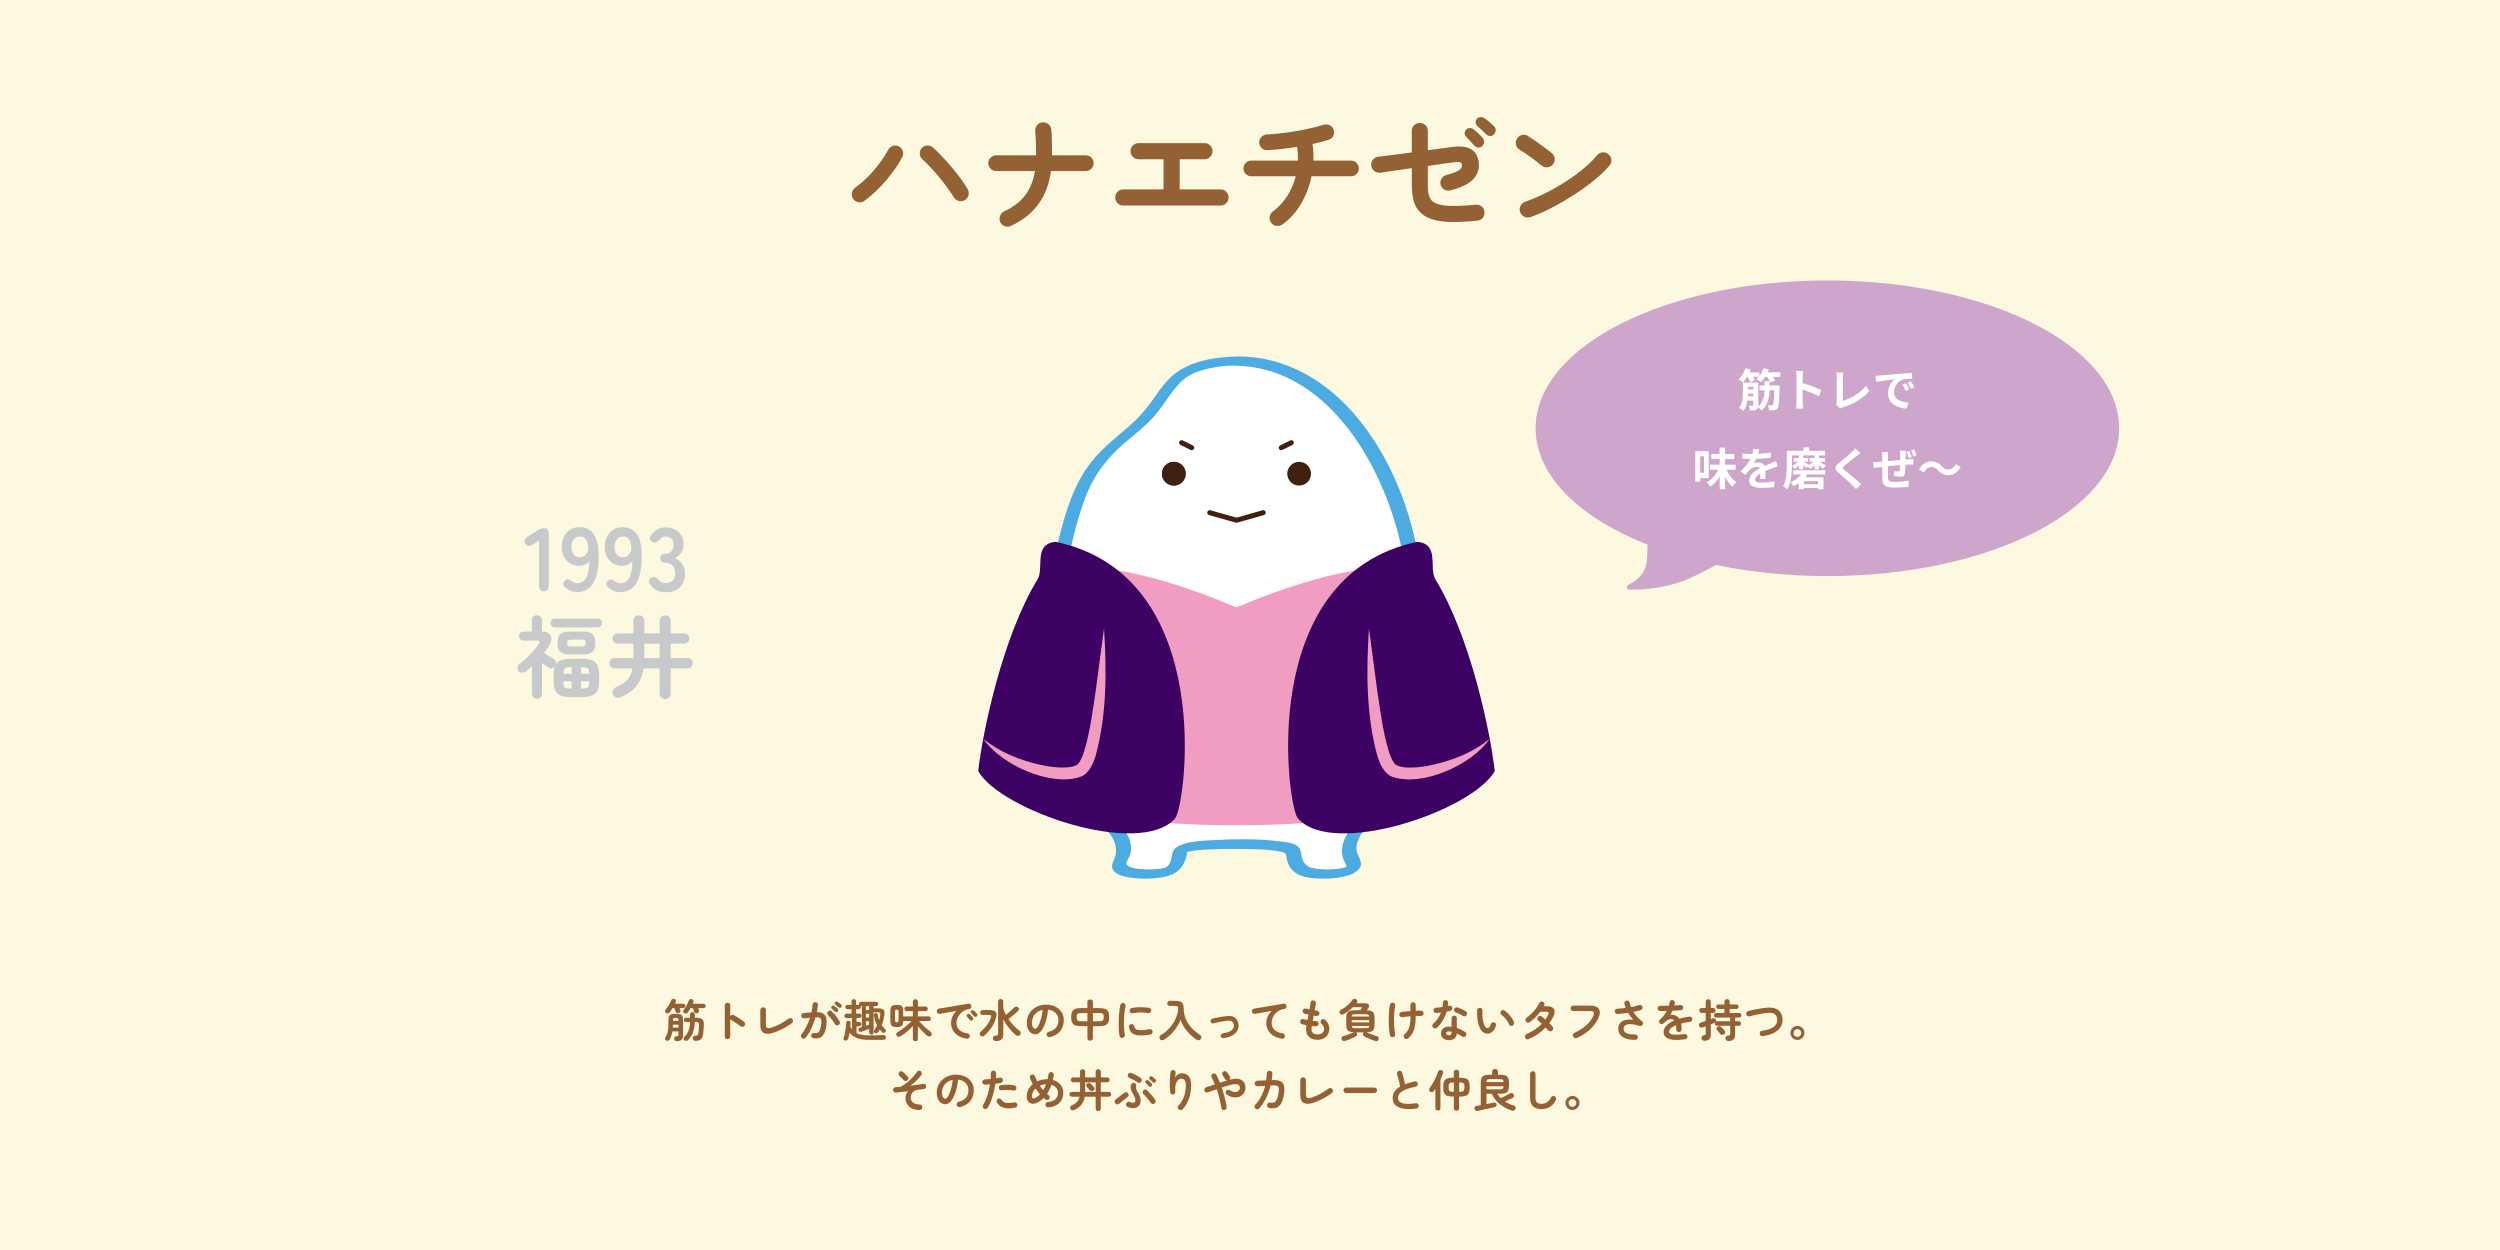 <?xml version="1.0" encoding="UTF-8"?><svg xmlns="http://www.w3.org/2000/svg" viewBox="0 0 600 300"><defs><style>.c{fill:#cea6cc;stroke:#cea6cc;}.c,.d{stroke-linecap:round;stroke-linejoin:round;stroke-width:1.2px;}.d{fill:none;stroke:#40210f;}.e{fill:#4cabe1;}.e,.f,.g,.h,.i,.j,.k,.l{stroke-width:0px;}.f{fill:#3c0162;}.g{fill:#40210f;}.h{fill:#c8c9ca;}.i{fill:#946134;}.j{fill:#fdf9e0;}.k{fill:#fff;}.l{fill:#f09dc1;}</style></defs><g id="a"><rect class="j" width="600" height="300"/></g><g id="b"><path class="c" d="M438.57,67.91c-38.34,0-69.42,15.61-69.42,34.87,0,11.21,10.54,21.18,26.91,27.56-.39,3.75.88,7.53-5.02,10.59,10.19,0,14.9-2.88,20.74-5.97,8.25,1.73,17.3,2.7,26.79,2.7,38.34,0,69.42-15.61,69.42-34.88s-31.08-34.87-69.42-34.87Z"/><path class="i" d="M207.49,48.18c-.44.33-.92.45-1.45.36-.53-.09-.95-.36-1.26-.8-.31-.44-.42-.92-.33-1.45.09-.53.36-.95.79-1.26,1.04-.73,2.07-1.61,3.09-2.64,1.02-1.03,1.94-2.11,2.78-3.23.83-1.12,1.5-2.16,2-3.12.25-.48.62-.81,1.12-1,.5-.19.98-.17,1.44.06.48.23.8.6.98,1.11.18.51.14,1-.11,1.48-.6,1.17-1.38,2.39-2.34,3.68-.96,1.29-2.01,2.53-3.17,3.71s-2.33,2.22-3.54,3.09ZM231.55,48.02c-.46.27-.95.34-1.47.2-.52-.14-.92-.43-1.19-.89-.38-.62-.85-1.34-1.44-2.15-.58-.81-1.22-1.64-1.92-2.5-.7-.85-1.41-1.67-2.14-2.45-.73-.78-1.4-1.45-2.03-2.01-.4-.35-.6-.8-.62-1.34s.15-1.01.5-1.4c.38-.37.83-.56,1.36-.56s.99.18,1.39.53c.69.64,1.42,1.38,2.21,2.21.79.83,1.56,1.7,2.32,2.61.76.91,1.46,1.8,2.11,2.68.64.88,1.17,1.69,1.59,2.42.27.46.34.95.22,1.47s-.43.92-.9,1.19Z"/><path class="i" d="M242.62,54.23c-.48.23-.97.25-1.47.06-.5-.19-.86-.51-1.09-.97-.21-.48-.22-.97-.05-1.48.18-.51.5-.88.98-1.11,2.14-.98,3.81-2.25,5.01-3.81,1.2-1.56,1.99-3.52,2.39-5.87h-9.3c-.52,0-.97-.19-1.34-.56-.38-.38-.56-.82-.56-1.34s.19-.96.56-1.33c.37-.36.82-.54,1.34-.54h9.58v-.12c0-.98-.02-1.98-.05-3-.03-1.02-.09-1.9-.17-2.65-.04-.54.09-1.01.41-1.42s.73-.65,1.25-.73c.54-.06,1.02.07,1.45.39.43.32.67.74.73,1.26.1.87.16,1.86.17,2.95,0,1.09.02,2.16.02,3.2v.12h8.08c.54,0,.99.18,1.36.54.36.37.55.81.55,1.33s-.18.97-.55,1.34c-.36.38-.82.56-1.36.56h-8.33c-.83,6.22-4.04,10.61-9.61,13.17Z"/><path class="i" d="M269.55,49.33c-.52,0-.97-.19-1.34-.58-.38-.38-.56-.84-.56-1.36s.19-1,.56-1.37c.37-.37.82-.56,1.34-.56h9.7v-7.24h-5.99c-.54,0-1-.19-1.37-.58-.38-.38-.56-.84-.56-1.36s.19-1,.56-1.37c.37-.37.83-.56,1.37-.56h15.82c.54,0,1,.19,1.37.56s.56.83.56,1.37-.19.97-.56,1.36c-.37.39-.83.58-1.37.58h-5.96v7.24h9.83c.54,0,.99.19,1.36.56.36.37.55.83.55,1.37s-.18.97-.55,1.36c-.36.39-.82.58-1.36.58h-23.4Z"/><path class="i" d="M307.77,53.86c-.42.31-.89.43-1.42.36-.53-.07-.95-.32-1.26-.73-.33-.44-.46-.91-.38-1.43.08-.52.33-.95.75-1.28,1.37-1.02,2.53-2.26,3.46-3.71s1.62-3.05,2.06-4.77h-10.67c-.52,0-.96-.18-1.33-.55-.37-.36-.55-.81-.55-1.33s.18-.96.55-1.33c.36-.36.8-.55,1.33-.55h11.2c.02-1.08-.04-2.18-.19-3.31-1.25.21-2.49.38-3.71.52s-2.37.23-3.43.3c-.52.04-.97-.12-1.36-.5-.39-.38-.59-.82-.61-1.34-.02-.54.16-.99.53-1.36.37-.36.82-.56,1.34-.58,1.04-.04,2.16-.14,3.37-.28,1.21-.15,2.42-.32,3.65-.53,1.23-.21,2.4-.44,3.51-.7,1.11-.26,2.09-.53,2.95-.79.52-.17,1.02-.15,1.5.06s.81.56,1,1.06c.19.5.17.99-.05,1.47-.22.48-.59.8-1.11.97-.52.19-1.11.36-1.78.53-.67.17-1.37.33-2.12.5.1.64.17,1.3.2,1.98.03.68.04,1.35.02,2.01h9.02c.52,0,.96.18,1.33.55.36.36.55.81.55,1.33s-.18.96-.55,1.33-.81.55-1.33.55h-9.48c-.48,2.37-1.32,4.57-2.51,6.6-1.2,2.03-2.69,3.69-4.48,4.98Z"/><path class="i" d="M354.57,52.95c-2.43.25-4.51.36-6.24.33s-3.17-.22-4.34-.56c-1.17-.34-2.12-.85-2.87-1.51-.94-.85-1.55-1.85-1.84-2.99-.29-1.14-.44-2.43-.44-3.87v-3.99c-1.44.21-2.82.41-4.17.59-1.34.19-2.47.35-3.39.5-.52.06-.99-.07-1.42-.39-.43-.32-.68-.74-.76-1.26-.08-.54.04-1.02.36-1.43.32-.42.74-.67,1.26-.75.94-.1,2.13-.25,3.59-.44,1.46-.19,2.96-.38,4.52-.59v-5.18c0-.54.19-.99.58-1.36.38-.36.84-.55,1.36-.55s.99.19,1.36.56c.36.37.55.83.55,1.37v4.62c1.23-.17,2.3-.31,3.23-.42.93-.11,1.57-.2,1.92-.27,2.22-.35,3.9-.24,5.02.33,1.12.57,1.8,1.61,2.03,3.1.23,1.58-.18,2.95-1.22,4.12-1.04,1.17-2.88,2.09-5.52,2.78-.5.12-.98.07-1.45-.16-.47-.23-.78-.6-.92-1.12-.15-.5-.1-.98.14-1.45.24-.47.62-.78,1.14-.92,1.5-.42,2.52-.8,3.06-1.15s.79-.76.75-1.22c-.02-.4-.18-.64-.47-.73-.29-.09-.88-.08-1.78.05-.44.06-1.19.17-2.26.31-1.07.15-2.29.32-3.67.53v4.52c0,1.12.09,1.97.27,2.54.18.57.44,1.04.79,1.39.67.58,1.8.95,3.4,1.09,1.6.14,3.95.06,7.05-.25.54-.04,1.01.1,1.42.44.41.33.63.77.67,1.31.06.52-.07.99-.41,1.4-.33.42-.77.65-1.31.69ZM355.72,35.07c-.25.25-.57.36-.95.34-.38-.02-.7-.18-.95-.47-.25-.29-.57-.64-.95-1.06s-.73-.79-1.04-1.12c-.21-.21-.31-.47-.31-.79s.12-.62.37-.89c.23-.23.51-.35.84-.36.33,0,.63.09.9.3.31.25.69.58,1.14.98s.82.79,1.11,1.14c.23.27.33.59.31.97-.02.38-.18.7-.47.97ZM356.66,32.23c-.27-.27-.61-.6-1.01-1-.41-.39-.79-.74-1.14-1.03-.21-.19-.33-.45-.36-.78-.03-.33.07-.63.3-.9.23-.25.5-.39.83-.42.32-.03.62.05.89.23.35.21.76.5,1.22.89.46.39.85.74,1.19,1.08.27.27.4.59.39.95-.01.36-.14.69-.39.98-.23.27-.54.41-.92.41s-.71-.14-.98-.41Z"/><path class="i" d="M370.01,39.78c-.79-.67-1.67-1.36-2.65-2.08-.98-.72-1.86-1.3-2.65-1.76-.46-.29-.75-.69-.87-1.2-.12-.51-.05-.99.22-1.45.29-.46.69-.75,1.2-.89.51-.14.99-.06,1.45.23.56.35,1.2.79,1.92,1.29.72.51,1.41,1.01,2.09,1.51.68.5,1.23.93,1.67,1.28.42.33.66.76.73,1.29.07.53-.06,1-.39,1.42-.33.42-.76.66-1.29.73-.53.07-1-.06-1.42-.39ZM367.33,52.08c-.5.19-.99.17-1.48-.06-.49-.23-.83-.59-1.01-1.09s-.17-.99.06-1.48c.23-.49.59-.83,1.09-1.01,1.66-.58,3.34-1.3,5.04-2.15,1.69-.85,3.32-1.78,4.87-2.79,1.55-1.01,2.96-2.05,4.24-3.12,1.28-1.07,2.33-2.11,3.14-3.1.35-.42.79-.66,1.33-.72s.99.08,1.39.44c.42.33.66.76.72,1.29.06.53-.08,1-.44,1.42-.85,1.04-1.99,2.15-3.4,3.32-1.41,1.18-3,2.33-4.74,3.48-1.75,1.14-3.55,2.21-5.4,3.18-1.85.98-3.65,1.78-5.4,2.4Z"/><path class="h" d="M130.54,141.9c-.78,0-1.17-.42-1.17-1.27v-10.91l-1.56,1.02c-.72.49-1.28.4-1.68-.26-.42-.66-.27-1.22.45-1.66l2.59-1.62c.26-.16.51-.27.76-.33.25-.07.53-.1.84-.1.6,0,.91.42.91,1.27v12.59c0,.85-.38,1.27-1.14,1.27Z"/><path class="h" d="M138.54,142.12c-.53,0-1.05-.11-1.54-.31-.5-.21-.95-.49-1.37-.85-.32-.29-.46-.58-.44-.88s.17-.55.44-.77c.29-.22.55-.3.79-.25s.5.19.79.42c.4.33.85.5,1.34.5.98,0,1.7-.45,2.16-1.35s.71-2.23.73-3.99c-.25.36-.59.65-1.04.85-.45.21-.9.31-1.36.31-.81,0-1.53-.18-2.17-.55-.64-.37-1.14-.89-1.51-1.56-.37-.67-.55-1.46-.55-2.39s.17-1.76.52-2.47.83-1.27,1.47-1.69c.63-.41,1.37-.62,2.2-.62.63,0,1.23.11,1.8.31.57.21,1.07.58,1.51,1.1.44.53.78,1.27,1.04,2.24s.36,2.2.33,3.71c-.06,2.84-.52,4.91-1.39,6.23-.87,1.32-2.12,1.98-3.75,1.98ZM139.05,133.74c.68,0,1.2-.23,1.58-.68s.55-1.04.52-1.76c-.03-.82-.22-1.45-.57-1.89-.35-.44-.83-.66-1.44-.66s-1.11.24-1.46.71c-.35.48-.53,1.09-.53,1.86,0,.72.18,1.3.53,1.75.35.45.81.67,1.37.67Z"/><path class="h" d="M148.88,142.12c-.53,0-1.05-.11-1.54-.31-.5-.21-.95-.49-1.37-.85-.32-.29-.46-.58-.44-.88.02-.29.17-.55.44-.77.29-.22.55-.3.79-.25.24.05.5.19.79.42.4.33.85.5,1.34.5.98,0,1.7-.45,2.16-1.35s.71-2.23.73-3.99c-.25.36-.59.65-1.04.85-.45.21-.9.31-1.36.31-.81,0-1.53-.18-2.17-.55s-1.14-.89-1.51-1.56c-.37-.67-.55-1.46-.55-2.39s.17-1.76.52-2.47.84-1.27,1.47-1.69c.63-.41,1.37-.62,2.2-.62.63,0,1.24.11,1.8.31.57.21,1.07.58,1.51,1.1.44.53.79,1.27,1.04,2.24s.36,2.2.33,3.71c-.06,2.84-.52,4.91-1.39,6.23-.87,1.32-2.12,1.98-3.75,1.98ZM149.4,133.74c.68,0,1.2-.23,1.58-.68.37-.45.55-1.04.52-1.76-.03-.82-.22-1.45-.57-1.89-.35-.44-.83-.66-1.44-.66s-1.11.24-1.46.71c-.35.48-.53,1.09-.53,1.86,0,.72.18,1.3.53,1.75.35.45.81.67,1.37.67Z"/><path class="h" d="M159.68,142.12c-1.64,0-2.87-.66-3.69-1.97-.23-.37-.29-.71-.17-.99.12-.29.34-.48.67-.58.36-.12.65-.12.88,0s.48.32.76.61c.16.22.36.39.62.53s.55.21.9.21c.73,0,1.32-.18,1.75-.54.43-.36.65-.96.65-1.81,0-.76-.22-1.38-.65-1.84-.43-.46-1.05-.69-1.86-.69-.72,0-1.08-.35-1.08-1.06s.36-1.06,1.08-1.06,1.25-.21,1.6-.64.52-.95.52-1.57c0-.72-.21-1.23-.62-1.52s-.88-.44-1.39-.44c-.29,0-.54.07-.77.22-.22.14-.41.32-.57.52-.27.29-.53.49-.77.61-.24.12-.53.1-.88-.04-.33-.13-.55-.34-.65-.64-.1-.29-.02-.62.24-.96.42-.62.93-1.09,1.52-1.41s1.23-.49,1.91-.49c.88,0,1.65.17,2.3.51s1.17.81,1.53,1.42.55,1.32.55,2.14c0,.75-.2,1.42-.59,2.02-.4.6-.9,1.03-1.5,1.31.72.27,1.31.74,1.76,1.4.45.66.68,1.43.68,2.31,0,1.37-.41,2.46-1.24,3.26-.83.81-1.99,1.21-3.49,1.21Z"/><path class="h" d="M128.87,167.7c-.35,0-.63-.11-.86-.33-.23-.22-.35-.52-.35-.88v-6.59c-.23.22-.47.43-.71.64-.24.21-.49.41-.73.62-.27.2-.58.3-.91.28-.33-.01-.61-.15-.84-.41-.2-.25-.29-.53-.26-.86.03-.33.17-.59.43-.78.56-.42,1.14-.91,1.75-1.48.6-.57,1.17-1.15,1.68-1.75.52-.6.93-1.13,1.23-1.61.36-.55.21-.82-.43-.82h-3.26c-.33,0-.59-.11-.79-.32s-.29-.47-.29-.76c0-.3.1-.55.29-.76s.46-.3.79-.3h2.03v-2.74c0-.37.12-.67.36-.88.24-.21.52-.31.85-.31s.63.11.86.31c.23.21.35.5.35.88v2.74h.13c.63,0,1.13.14,1.5.41s.58.63.64,1.08c.06.45-.06.94-.35,1.47-.19.36-.4.72-.64,1.07-.24.35-.49.71-.77,1.07.22.14.48.32.79.52.31.2.61.39.9.57.29.18.5.31.65.4.22.13.37.31.45.54.09.23.11.46.06.69.3-.46.76-.8,1.37-1,.61-.21,1.4-.31,2.37-.31h2.33c1.06,0,1.91.12,2.54.37.63.24,1.08.64,1.35,1.19s.41,1.29.41,2.22v1.66c0,.92-.14,1.66-.41,2.2s-.72.94-1.35,1.19c-.63.24-1.47.37-2.54.37h-2.33c-1.05,0-1.89-.12-2.53-.37-.63-.25-1.09-.64-1.36-1.19s-.41-1.28-.41-2.2v-1.66c0-.76.09-1.4.28-1.9-.2.23-.45.36-.74.4-.3.04-.58-.03-.85-.21-.17-.12-.39-.27-.66-.46-.27-.2-.54-.39-.81-.59v7.39c0,.36-.12.65-.36.88-.24.22-.52.33-.85.33ZM133.17,150.57c-.32,0-.57-.1-.77-.31-.2-.21-.29-.46-.29-.75s.1-.53.29-.73c.19-.2.45-.3.77-.3h10.22c.33,0,.59.1.78.3.19.2.28.45.28.73s-.09.54-.28.75c-.19.21-.45.31-.78.31h-10.22ZM136.8,157.07c-1.11,0-1.89-.21-2.34-.63-.45-.42-.68-1.12-.68-2.12s.23-1.68.68-2.11c.45-.42,1.24-.64,2.34-.64h3.07c1.11,0,1.89.21,2.34.64.45.43.68,1.13.68,2.11s-.23,1.7-.68,2.12c-.45.42-1.24.63-2.34.63h-3.07ZM135.2,161.69h2.01v-1.58h-.04c-.53,0-.94.04-1.22.12-.28.08-.47.23-.57.45-.1.22-.16.56-.17,1ZM137.16,165.28h.04v-1.77h-2.01v.02c0,.49.05.86.14,1.11.09.25.28.42.57.51.29.09.71.13,1.25.13ZM137.19,155.15h2.29c.43,0,.72-.05.86-.16.14-.11.22-.33.22-.66s-.07-.55-.22-.66c-.14-.11-.43-.16-.86-.16h-2.29c-.43,0-.72.05-.86.16-.14.11-.22.33-.22.66s.07.55.22.66c.14.11.43.16.86.16ZM139.45,161.69h2.01c0-.45-.05-.78-.16-1-.11-.22-.3-.37-.58-.45-.28-.08-.69-.12-1.22-.12h-.04v1.58ZM139.45,165.28h.04c.56,0,.98-.04,1.26-.13.28-.09.47-.26.56-.51.09-.25.14-.62.14-1.11v-.02h-2.01v1.77Z"/><path class="h" d="M159.63,167.76c-.36,0-.67-.12-.93-.36-.26-.24-.39-.56-.39-.96v-6.03h-3.87c-.26,1.69-.82,3.08-1.67,4.19-.86,1.11-2.08,2-3.66,2.68-.38.16-.76.2-1.16.12-.4-.08-.68-.32-.85-.72-.16-.39-.15-.75.03-1.08s.47-.58.88-.76c1.12-.45,1.98-1.02,2.58-1.72.6-.7,1-1.6,1.2-2.71h-4.32c-.35,0-.64-.12-.87-.36-.24-.24-.36-.53-.36-.88s.12-.64.36-.88c.24-.24.53-.36.87-.36h4.54v-3.46h-3.76c-.35,0-.64-.12-.89-.37s-.37-.53-.37-.86.12-.64.37-.87c.25-.24.54-.36.89-.36h3.76v-3.02c0-.4.13-.72.39-.96.26-.24.57-.36.93-.36s.67.12.93.36c.26.24.39.56.39.96v3.02h3.67v-3.02c0-.4.13-.72.39-.96.26-.24.57-.36.93-.36s.69.12.94.36c.25.24.38.56.38.96v3.02h3.26c.33,0,.62.12.86.36.24.24.37.53.37.87s-.12.62-.37.86c-.25.25-.53.37-.86.37h-3.26v3.46h4.06c.34,0,.64.12.87.36.24.24.36.53.36.88s-.12.64-.36.88c-.24.24-.53.36-.87.36h-4.06v6.03c0,.4-.13.72-.38.96-.25.24-.57.36-.94.36ZM154.64,157.95h3.67v-3.46h-3.67v3.46Z"/><path class="i" d="M162.35,249.85c-.16,0-.29-.05-.39-.15s-.16-.23-.18-.39c0-.16.03-.29.12-.4s.21-.17.37-.18c.24-.02.39-.05.46-.11.07-.06.1-.2.1-.41v-.68h-1.45c-.06.36-.14.7-.25,1.03s-.25.63-.41.92c-.08.14-.2.24-.36.29s-.32.04-.47-.04c-.14-.07-.23-.18-.26-.33-.04-.15-.02-.29.06-.42.17-.28.31-.57.42-.86.11-.29.18-.63.23-1,.05-.37.08-.82.08-1.34v-.96c0-.4.05-.71.15-.93.1-.22.28-.37.54-.45s.61-.12,1.07-.12.82.04,1.08.12c.25.08.43.23.53.45.1.22.15.53.15.93v3.64c0,.45-.11.79-.33,1.04-.22.24-.64.37-1.25.37ZM162.92,243.14c-.17.05-.33.04-.49-.02s-.25-.18-.3-.35c-.03-.1-.07-.23-.13-.4-.06-.17-.11-.31-.16-.43h-.41c-.12.18-.23.36-.35.53-.12.17-.24.33-.36.49-.12.14-.25.22-.4.26-.15.04-.31,0-.48-.11-.14-.09-.21-.22-.23-.38-.02-.16.03-.3.13-.42.27-.32.53-.68.78-1.1s.45-.79.58-1.14c.06-.17.17-.28.32-.33.15-.05.31-.05.46.02.17.06.27.17.32.31.05.14.04.29-.03.44-.03.06-.06.13-.09.2-.03.06-.06.12-.1.18h1.96c.16,0,.28.05.38.16s.14.23.14.37c0,.14-.05.26-.14.36s-.22.16-.38.16h-.84c.04.08.07.16.1.24.03.08.05.15.08.21.06.16.05.31-.01.45-.06.14-.18.25-.35.3ZM161.48,246.62h1.35v-.7h-1.33c0,.12,0,.23,0,.35,0,.12,0,.24-.02.35ZM161.5,245.01h1.33v-.15c0-.25-.04-.41-.11-.47s-.26-.09-.56-.09c-.2,0-.34.01-.43.03s-.16.07-.18.15-.04.21-.04.38v.15ZM164.21,243.17c-.14-.09-.21-.22-.24-.38-.02-.16.01-.3.11-.42.25-.32.49-.69.71-1.09.22-.4.39-.78.52-1.13.06-.17.16-.28.31-.34.15-.06.31-.06.47,0,.16.06.26.16.32.3.05.14.05.29-.02.43-.02.06-.04.12-.07.18s-.05.12-.08.18h2.6c.17,0,.29.05.39.16s.14.23.14.37c0,.14-.05.26-.14.36s-.22.16-.39.16h-1.27c.04.08.07.16.1.24.03.08.05.15.08.21.06.16.05.31-.01.45s-.18.25-.36.3c-.17.05-.33.04-.48-.02s-.25-.18-.31-.35c-.03-.1-.07-.23-.12-.4-.05-.17-.11-.31-.16-.43h-.57c-.11.19-.22.37-.32.54-.11.18-.22.34-.35.5-.1.14-.23.23-.38.26s-.32,0-.48-.09ZM166.92,249.8c-.18,0-.33-.05-.46-.14-.12-.09-.2-.24-.21-.44,0-.19.04-.34.15-.45.1-.11.24-.17.42-.18.19-.01.33-.04.43-.07.1-.03.18-.1.23-.2.05-.1.1-.25.13-.45.04-.22.07-.5.09-.83.03-.33.04-.65.06-.98.01-.32-.03-.54-.13-.64-.1-.1-.3-.16-.6-.16h-.28c-.02.68-.09,1.29-.22,1.8-.12.52-.3.98-.52,1.39-.23.41-.52.79-.87,1.15-.12.12-.27.19-.45.21-.18.01-.33-.04-.47-.16-.11-.11-.16-.24-.17-.39s.05-.29.17-.39c.3-.29.55-.6.75-.92.19-.33.34-.71.45-1.14.1-.43.16-.94.18-1.53h-.96c-.16,0-.28-.05-.37-.15-.09-.1-.13-.22-.13-.36s.04-.26.13-.36.21-.15.37-.15h.97v-.79c0-.18.05-.32.17-.42.11-.1.25-.15.41-.15s.3.05.41.15c.11.1.16.24.16.42v.79h.37c.46,0,.82.06,1.09.17.27.11.46.3.57.56.11.26.16.62.13,1.08-.02.36-.04.73-.07,1.12-.03.38-.06.71-.1.99-.08.59-.26,1.01-.54,1.25-.28.25-.71.37-1.29.37Z"/><path class="i" d="M174.6,249.4c-.18,0-.34-.07-.46-.19-.13-.13-.19-.28-.19-.46v-7.46c0-.19.06-.34.19-.47.13-.13.28-.19.46-.19s.35.06.47.19c.13.12.19.28.19.47v2.6c.09-.14.22-.24.39-.29.17-.05.33-.03.49.05.42.22.86.48,1.3.77.44.29.83.57,1.15.84.14.12.22.27.24.46.02.19-.03.36-.16.5-.12.14-.27.21-.45.23-.19.02-.35-.03-.5-.15-.2-.16-.43-.33-.7-.51-.26-.18-.53-.36-.79-.52s-.5-.32-.72-.44c-.12-.07-.2-.14-.26-.24v4.15c0,.18-.06.34-.19.46-.13.13-.29.19-.47.19Z"/><path class="i" d="M185.69,247.84c-.99.34-1.78.37-2.35.08-.57-.29-.86-.88-.86-1.8v-3.7c0-.19.07-.35.2-.48.13-.13.29-.19.47-.19s.35.07.48.19c.13.13.19.29.19.48v3.56c0,.38.11.62.32.72.22.1.58.07,1.08-.09.71-.22,1.41-.53,2.11-.91.7-.39,1.34-.79,1.91-1.23.15-.11.32-.15.5-.13.18.02.33.11.45.26.11.14.15.31.12.49s-.11.33-.25.45c-.38.29-.8.57-1.28.86-.48.29-.98.55-1.51.8-.53.25-1.06.46-1.58.64Z"/><path class="i" d="M195.24,249.19c-.17-.02-.31-.1-.42-.24s-.15-.3-.13-.48c.02-.18.1-.32.24-.43.14-.11.3-.15.48-.13.22.03.42.03.6.02.18-.02.33-.09.46-.22s.24-.34.35-.64c.1-.29.19-.7.26-1.22.06-.45.07-.81.02-1.06-.05-.25-.19-.43-.41-.53-.22-.1-.54-.13-.96-.1-.17.59-.38,1.18-.62,1.77s-.51,1.15-.79,1.68-.6,1.01-.94,1.43c-.12.14-.26.22-.43.24-.17.03-.33-.02-.48-.12-.14-.12-.22-.26-.24-.44s.02-.33.13-.47c.43-.52.81-1.13,1.16-1.83.35-.7.64-1.42.88-2.16-.22.03-.45.06-.69.08-.23.03-.46.05-.69.07-.18.01-.34-.03-.48-.14s-.22-.25-.24-.43c-.01-.18.03-.34.14-.48.11-.14.25-.22.43-.23.31-.04.62-.07.94-.09.32-.03.63-.04.93-.06.08-.32.14-.64.18-.96.04-.31.07-.61.09-.9.01-.18.09-.33.22-.45.13-.12.29-.17.47-.16.18,0,.33.08.45.21s.17.29.16.47c-.03.27-.06.54-.11.83-.04.29-.1.58-.16.88.98.02,1.64.28,1.99.79s.45,1.29.31,2.32c-.12.89-.3,1.58-.56,2.07s-.59.82-1.01.98c-.42.16-.93.2-1.53.12ZM201.26,246.02c-.16.09-.32.1-.5.05-.17-.05-.3-.16-.39-.31-.12-.23-.28-.47-.46-.73s-.38-.5-.58-.75c-.2-.24-.39-.45-.57-.62-.13-.12-.2-.27-.21-.45,0-.18.05-.33.17-.46.12-.13.27-.2.45-.2.18,0,.33.06.46.18.23.21.46.46.7.74.23.28.45.56.66.85.21.29.38.56.51.82.09.16.11.32.06.49s-.15.3-.31.38ZM200.36,242.77c-.09-.09-.21-.21-.35-.34-.14-.13-.27-.25-.39-.35-.07-.07-.11-.16-.12-.27s.02-.22.1-.31.17-.14.29-.15c.11,0,.21.02.31.08.12.07.27.17.43.31.16.13.3.25.41.36.09.09.14.2.14.33s-.04.24-.13.34c-.09.09-.2.14-.33.15-.13,0-.25-.04-.34-.14ZM201.26,241.75c-.1-.09-.23-.19-.38-.31-.16-.12-.29-.23-.42-.32-.07-.06-.12-.15-.13-.27-.02-.12,0-.22.08-.31.07-.09.15-.15.27-.17.11-.02.22,0,.32.06.12.06.27.16.44.28.17.12.32.23.43.33.1.09.15.19.16.32,0,.13-.03.24-.11.35-.07.1-.17.16-.31.17-.13.01-.25-.03-.35-.12Z"/><path class="i" d="M202.79,249.74c-.14-.04-.24-.12-.31-.24-.07-.13-.07-.26-.02-.4.13-.35.24-.73.33-1.15.09-.42.16-.84.21-1.27.05-.43.08-.83.09-1.21,0-.16.07-.28.18-.37.11-.09.24-.13.37-.12.14,0,.26.06.36.15.09.09.14.22.13.39,0,.15-.01.3-.02.45,0,.15-.02.3-.03.45.12.22.26.44.41.64v-2.74h-1.33c-.14,0-.27-.05-.37-.15-.1-.1-.15-.22-.15-.37s.05-.27.15-.37c.1-.1.22-.15.37-.15h1.21v-1.05h-.98c-.14,0-.27-.05-.37-.16-.1-.11-.15-.23-.15-.36,0-.14.05-.27.15-.37.1-.1.22-.15.37-.15h.98v-.86c0-.17.05-.3.16-.39.1-.1.23-.15.38-.15s.27.05.38.15c.11.1.16.23.16.39v.86h.62c.06,0,.11,0,.13.01-.04-.07-.05-.15-.05-.24,0-.14.05-.27.15-.37.1-.1.22-.15.37-.15h3.59c.14,0,.27.05.37.15.1.1.15.22.15.37,0,.14-.05.26-.15.36-.1.11-.22.16-.37.16h-.62v.54s.06-.01.11-.01h1.03c.44,0,.77.05,1,.15.23.1.38.26.45.49s.07.53.02.91c-.06.45-.15.88-.25,1.3-.1.42-.23.82-.38,1.2.12.16.25.32.39.48.14.16.29.32.45.47.1.09.15.22.15.37s-.05.27-.15.37c-.12.09-.25.14-.39.14s-.27-.05-.37-.16c-.2-.2-.39-.41-.56-.63-.06.11-.12.22-.18.32s-.13.21-.21.31c-.09.12-.21.21-.36.25s-.29.03-.42-.05c-.14-.09-.21-.2-.23-.35s.02-.27.1-.39c.12-.17.24-.34.35-.52s.21-.37.31-.57c-.19-.36-.35-.75-.48-1.16-.13-.41-.23-.85-.29-1.31-.01-.13.02-.24.1-.34.08-.1.18-.15.31-.16.12-.01.23.02.33.1.1.08.15.18.17.31.04.25.08.47.14.69.06.22.13.42.21.63.14-.45.23-.91.28-1.36.02-.22,0-.36-.06-.43-.06-.07-.2-.11-.43-.11h-1.01s-.04,0-.06,0c-.02,0-.03,0-.05,0v4.85c0,.16-.05.28-.15.37-.1.09-.22.13-.37.13s-.27-.04-.37-.13c-.1-.09-.16-.21-.16-.37v-.89c-.2.08-.42.16-.66.25-.24.09-.46.17-.67.25-.21.08-.38.14-.5.18-.16.06-.31.06-.44.01-.14-.05-.23-.15-.29-.29-.05-.14-.04-.28.02-.42.06-.13.17-.23.32-.28.12-.04.27-.09.45-.15v-5.01h-.15s-.09,0-.13-.02c.04.09.05.17.05.25,0,.14-.05.26-.15.36-.1.1-.22.16-.37.16h-.62v1.05h.78c.14,0,.27.05.37.15s.15.22.15.37-.05.27-.15.37c-.1.1-.22.15-.37.15h-.68v.95h.62c.14,0,.27.05.37.16.1.1.15.23.15.37s-.05.27-.15.37-.22.16-.37.16h-.62v1.63c.36.19.78.33,1.25.42.47.09,1.03.13,1.66.13.71,0,1.35,0,1.93-.02.58-.01,1.08-.04,1.5-.07.22-.01.4.03.53.14.13.11.19.26.19.44,0,.39-.25.58-.73.58-.24,0-.53,0-.84,0-.32,0-.64,0-.96,0h-1.62c-1.08,0-1.99-.13-2.73-.39s-1.35-.7-1.84-1.33c-.09.52-.22,1.02-.39,1.5-.05.14-.14.24-.27.32-.13.08-.28.09-.44.05ZM207.82,242.4h.77v-.92h-.77v.92ZM207.82,244.21h.77v-.92h-.77v.92ZM207.82,246.15c.14-.05.28-.1.41-.14s.25-.08.36-.12v-.78h-.77v1.04Z"/><path class="i" d="M219.7,249.89c-.17,0-.31-.05-.43-.16s-.18-.26-.18-.44v-3.04c-.27.29-.57.6-.91.91-.34.31-.7.61-1.06.88s-.71.51-1.05.7c-.16.09-.33.11-.51.07-.18-.04-.31-.14-.4-.3-.08-.17-.09-.32-.04-.46.05-.14.15-.25.3-.33.26-.14.54-.31.85-.53.31-.22.61-.45.92-.7.31-.25.6-.5.88-.75.28-.25.51-.49.71-.7h-2.01c0,.36-.04.65-.13.86-.09.21-.24.37-.46.46-.22.09-.54.14-.95.14s-.73-.05-.95-.14-.38-.25-.46-.46c-.09-.21-.13-.49-.13-.85v-2.43c0-.35.04-.63.13-.85.09-.21.24-.37.46-.46s.54-.14.95-.14.73.05.95.14c.22.09.38.25.46.46s.13.49.13.85v1.31h2.32v-1.25h-1.47c-.17,0-.31-.05-.41-.16-.1-.11-.15-.24-.15-.4s.05-.28.15-.39c.1-.11.24-.16.41-.16h1.47v-1.16c0-.19.06-.33.18-.44.12-.11.26-.16.43-.16s.32.05.43.16c.12.11.17.25.17.44v1.16h1.81c.17,0,.3.05.4.16.1.11.15.24.15.39,0,.16-.05.29-.15.4-.1.11-.23.16-.4.16h-1.81v1.25h2.56c.17,0,.3.05.4.16.1.11.15.24.15.4s-.05.28-.15.39c-.1.11-.23.16-.4.16h-2.27c.17.21.36.44.59.68s.47.49.73.72.51.46.77.67c.25.21.48.39.69.53.15.1.24.24.26.41s-.02.33-.12.47c-.12.15-.26.23-.44.25-.18.02-.35-.04-.5-.15-.21-.17-.45-.38-.71-.63-.27-.25-.53-.52-.8-.81-.27-.29-.52-.59-.76-.88v3c0,.19-.06.34-.17.44s-.26.16-.43.16ZM215.23,245.33c.17,0,.28-.03.33-.08.06-.05.09-.16.09-.33v-2.17c0-.17-.03-.28-.09-.33s-.17-.08-.33-.08c-.17,0-.29.03-.34.08s-.08.16-.08.33v2.17c0,.17.03.28.08.33.05.05.17.08.34.08Z"/><path class="i" d="M232.02,249.28c-.85-.12-1.55-.37-2.11-.74s-.97-.82-1.24-1.34c-.27-.53-.41-1.07-.41-1.64s.11-1.11.34-1.62c.22-.5.55-.93.97-1.3-.43.06-.89.14-1.38.22-.49.08-.96.17-1.42.25-.46.08-.86.16-1.2.22-.18.03-.34-.01-.48-.12s-.22-.25-.25-.42c-.03-.18,0-.34.11-.48.1-.14.25-.22.43-.25.23-.04.53-.08.89-.15.36-.06.76-.13,1.21-.2.45-.07.9-.15,1.37-.23.47-.08.93-.16,1.38-.23s.86-.15,1.24-.21c.37-.06.68-.12.92-.16.17-.03.32,0,.47.11.15.1.24.23.26.4.04.17,0,.33-.08.49s-.22.24-.39.27c-.5.08-.95.23-1.33.46-.38.23-.7.5-.97.82-.26.32-.46.66-.59,1.02-.13.36-.2.71-.2,1.05,0,.7.24,1.26.71,1.69.47.43,1.12.7,1.94.82.17.03.31.12.42.26.11.14.15.3.12.48-.02.18-.1.32-.25.43-.14.11-.3.15-.48.12ZM233.39,244.86c-.09.08-.21.11-.34.1-.13-.01-.24-.08-.32-.18-.08-.1-.18-.23-.3-.38-.12-.16-.23-.29-.33-.41-.06-.08-.1-.17-.09-.29,0-.11.05-.21.15-.29.09-.08.18-.12.3-.11s.21.04.31.12c.11.09.23.21.37.37.14.15.26.29.35.41.08.1.11.22.09.35-.02.13-.08.23-.18.31ZM234.43,243.93c-.09.09-.21.14-.34.13-.13,0-.24-.06-.33-.16s-.2-.22-.33-.37c-.13-.14-.25-.27-.36-.38-.07-.07-.11-.17-.11-.28,0-.12.04-.22.12-.3.08-.08.18-.12.29-.12.12,0,.22.03.31.1.11.08.25.19.4.33.15.14.28.27.38.39.09.09.12.2.12.33,0,.13-.06.24-.15.33Z"/><path class="i" d="M235.29,248.55c-.12-.12-.17-.27-.16-.44s.07-.32.19-.43c.59-.52,1.11-1.08,1.56-1.7.45-.61.78-1.23.98-1.85.07-.22.07-.36,0-.43-.07-.07-.22-.11-.45-.11h-1.58c-.16,0-.29-.06-.41-.17s-.17-.25-.17-.41.06-.31.17-.42.25-.17.41-.17h1.65c.73,0,1.21.14,1.46.41.25.27.29.73.11,1.37-.24.9-.6,1.71-1.1,2.42-.5.72-1.06,1.36-1.71,1.93-.14.12-.3.19-.48.2-.18,0-.34-.06-.49-.2ZM239.01,249.87c-.22,0-.39-.06-.51-.17-.12-.11-.19-.26-.21-.44-.02-.19.03-.35.15-.48.12-.13.31-.21.55-.23.23-.01.38-.05.45-.12.07-.07.11-.19.11-.37v-7.68c0-.19.06-.34.18-.45.12-.11.26-.17.44-.17s.31.05.43.17c.12.11.18.26.18.45v1.63c.08.27.17.53.29.79.11.26.23.51.36.77.21-.17.44-.37.69-.59.25-.22.49-.44.73-.65.23-.22.43-.4.59-.56.12-.12.27-.19.45-.2.18,0,.33.05.46.18.12.12.19.26.19.43,0,.17-.06.32-.19.44-.18.17-.41.38-.68.61-.27.23-.55.47-.84.71-.29.24-.55.45-.8.64.74,1.1,1.64,2.06,2.7,2.86.14.11.23.25.25.44s-.03.35-.16.5c-.13.15-.29.23-.49.24-.2.01-.37-.05-.52-.18-.62-.53-1.18-1.12-1.69-1.75-.51-.63-.95-1.32-1.33-2.05v3.58c0,.58-.14,1-.43,1.26-.29.25-.74.38-1.36.38Z"/><path class="i" d="M252.01,248.9c-.18.04-.35.02-.51-.08s-.26-.23-.3-.4c-.04-.17-.02-.34.08-.49.09-.15.23-.25.4-.3.8-.21,1.39-.55,1.77-1.01.38-.47.57-1.06.57-1.78,0-.45-.1-.86-.3-1.22-.2-.36-.49-.65-.86-.88-.37-.22-.82-.36-1.33-.41-.13,1.21-.35,2.26-.65,3.14-.31.88-.67,1.56-1.08,2.04-.41.48-.85.72-1.3.72-.38,0-.73-.11-1.05-.33-.32-.22-.57-.54-.75-.96-.18-.42-.28-.92-.28-1.5s.11-1.16.34-1.68c.23-.52.55-.98.97-1.38.42-.4.91-.71,1.47-.93.57-.22,1.19-.34,1.86-.34.82,0,1.55.16,2.19.47.64.31,1.14.75,1.51,1.31s.55,1.21.55,1.95c0,1.04-.28,1.91-.84,2.61-.56.69-1.37,1.18-2.45,1.45ZM248.49,246.9c.13,0,.28-.11.45-.33s.34-.53.51-.93c.17-.4.33-.88.47-1.43s.25-1.16.32-1.83c-.56.11-1.03.32-1.42.62-.38.31-.67.67-.86,1.09-.19.42-.29.86-.3,1.32,0,.49.08.86.23,1.11.16.25.35.38.59.38Z"/><path class="i" d="M261.65,249.76c-.2,0-.36-.05-.49-.16-.12-.1-.18-.25-.18-.45v-2.87h-1.49c-.58,0-1.05-.06-1.4-.18-.35-.12-.61-.34-.77-.66-.16-.32-.24-.76-.24-1.33s.08-1.03.24-1.34c.16-.31.42-.53.77-.65.35-.12.82-.18,1.39-.18h1.49v-1.47c0-.19.06-.34.18-.44.12-.1.29-.15.49-.15s.37.05.49.15c.12.1.17.25.17.44v1.47h1.51c.58,0,1.04.06,1.39.18.35.12.61.34.77.65.16.31.24.76.24,1.34s-.08,1.01-.25,1.33c-.17.32-.42.54-.78.66-.35.12-.81.18-1.38.18h-1.51v2.87c0,.19-.06.34-.17.45-.12.11-.28.16-.49.16ZM259.49,245.1h1.49v-1.97h-1.49c-.27,0-.49.02-.65.07-.16.04-.27.13-.33.27s-.1.35-.1.65.03.49.09.63c.06.14.17.23.32.28s.38.07.66.07ZM262.31,245.1h1.51c.27,0,.49-.02.64-.07s.27-.14.33-.28.1-.35.1-.63c0-.29-.03-.51-.09-.65s-.17-.23-.33-.27c-.16-.04-.38-.07-.66-.07h-1.51v1.97Z"/><path class="i" d="M269.44,249.11c-.18.03-.34,0-.49-.11-.14-.1-.23-.24-.27-.41-.07-.37-.12-.79-.15-1.28-.04-.49-.05-1-.05-1.54s.01-1.08.04-1.63c.03-.55.07-1.07.13-1.57.06-.5.13-.95.22-1.34.04-.17.13-.31.28-.41.15-.1.31-.13.49-.09.17.04.31.14.4.29.1.15.13.31.09.49-.12.51-.21,1.07-.27,1.66s-.11,1.2-.12,1.82c-.02.62,0,1.21.03,1.79.04.58.1,1.11.18,1.58.04.17,0,.33-.1.47-.11.14-.24.23-.42.27ZM273.87,248.52c-.94,0-1.63-.17-2.09-.51-.46-.34-.73-.84-.83-1.49-.03-.17,0-.33.11-.48.1-.14.25-.23.43-.26.17-.02.33.02.48.12.14.11.23.25.26.43.04.31.19.54.44.69s.66.23,1.23.23c.54,0,1.19-.08,1.95-.25.17-.04.34-.01.49.09.15.1.25.24.28.41.04.17,0,.33-.1.48-.1.15-.24.24-.41.29-.39.09-.78.16-1.16.19-.39.04-.75.05-1.09.05ZM271.89,243.18c-.17.04-.33,0-.48-.09-.15-.1-.24-.24-.28-.42-.04-.17,0-.33.09-.49.1-.15.24-.24.42-.27.4-.08.85-.13,1.35-.16.5-.02.99-.03,1.48,0s.92.06,1.3.12c.18.03.32.12.42.26.1.15.13.31.1.49-.03.18-.12.32-.26.42-.15.1-.31.13-.48.1-.58-.1-1.19-.15-1.81-.15-.63,0-1.24.06-1.84.18Z"/><path class="i" d="M279.36,249.53c-.17.11-.36.15-.56.12-.2-.03-.36-.13-.46-.31-.09-.17-.11-.34-.05-.53.06-.19.18-.33.36-.43.81-.47,1.5-1.04,2.09-1.71.59-.67,1.05-1.4,1.4-2.17.35-.77.56-1.54.62-2.3.03-.29-.02-.49-.13-.61s-.35-.17-.7-.17h-1.18c-.17,0-.31-.06-.43-.18-.12-.12-.18-.26-.18-.43s.06-.31.18-.43c.12-.12.26-.18.43-.18h1.18c.54,0,.97.05,1.28.16.31.11.54.29.67.56.14.26.21.63.21,1.1,0,.89.16,1.71.48,2.48.32.77.77,1.48,1.36,2.13s1.28,1.23,2.08,1.75c.17.11.26.26.3.46.03.2,0,.38-.12.54-.12.17-.28.27-.48.29-.21.02-.39-.03-.57-.16-.85-.6-1.61-1.29-2.28-2.07-.67-.78-1.17-1.67-1.51-2.67-.42.99-.96,1.88-1.63,2.7-.67.81-1.45,1.5-2.33,2.07Z"/><path class="i" d="M293.62,249.15c-.16.02-.3-.02-.43-.11-.13-.1-.2-.22-.22-.38-.01-.16.03-.3.12-.43.1-.13.22-.2.38-.22.68-.09,1.23-.24,1.63-.44.4-.2.68-.44.84-.71.16-.27.22-.56.17-.85-.05-.38-.19-.66-.42-.83s-.56-.24-.98-.21c-.23.01-.5.04-.8.09-.31.05-.62.1-.95.16s-.63.12-.93.19-.55.13-.77.19c-.16.04-.31.03-.44-.05-.14-.08-.23-.19-.27-.35-.04-.15-.03-.3.05-.44.08-.14.19-.23.35-.28.23-.06.5-.13.82-.19.31-.07.64-.13.98-.19.34-.06.68-.11,1-.16.33-.04.62-.08.87-.1.73-.06,1.32.09,1.78.44.46.35.74.86.83,1.53.08.51,0,1-.24,1.47-.24.47-.64.88-1.2,1.21-.56.34-1.29.56-2.18.66Z"/><path class="i" d="M307.66,249.28c-.85-.12-1.55-.37-2.11-.74-.55-.37-.97-.82-1.24-1.34-.27-.53-.4-1.07-.4-1.64s.11-1.11.34-1.62c.23-.5.55-.93.98-1.3-.43.06-.89.14-1.38.22-.49.08-.96.17-1.43.25s-.86.16-1.21.22c-.17.03-.33-.01-.48-.12-.14-.11-.23-.25-.26-.42-.03-.18.01-.34.12-.48.11-.14.25-.22.43-.25.23-.04.53-.08.89-.15.36-.06.76-.13,1.21-.2.45-.07.9-.15,1.37-.23.47-.08.93-.16,1.38-.23s.86-.15,1.24-.21c.37-.06.68-.12.92-.16.17-.03.32,0,.46.11.14.1.23.23.27.4.04.17,0,.33-.09.49-.1.15-.23.24-.41.27-.53.07-.98.22-1.37.45s-.7.5-.96.82c-.25.32-.44.66-.56,1.02-.12.36-.18.71-.18,1.05,0,.7.24,1.26.71,1.69.47.43,1.12.7,1.93.83.18.03.32.12.43.26s.15.3.12.48c-.03.18-.11.32-.25.43-.14.11-.3.15-.48.12Z"/><path class="i" d="M316.19,249.55c-.85,0-1.52-.22-2.01-.67-.49-.45-.73-1.08-.73-1.91,0-.09.01-.21.03-.37.02-.16.05-.34.08-.55-.2-.04-.39-.07-.58-.12-.18-.04-.35-.08-.5-.12-.17-.05-.3-.16-.38-.31-.08-.16-.1-.32-.05-.49.06-.17.16-.29.32-.38.15-.09.31-.1.48-.05.25.08.56.15.94.22.04-.21.08-.42.12-.64.04-.22.08-.44.12-.66-.19-.04-.37-.07-.54-.11-.17-.04-.3-.07-.41-.1-.17-.05-.29-.15-.38-.31-.09-.16-.1-.32-.05-.48.05-.17.15-.3.3-.39s.31-.1.49-.05c.09.02.2.05.35.08.14.03.31.07.49.1.06-.34.11-.65.16-.92.05-.28.07-.5.08-.67.01-.18.1-.32.24-.43.15-.11.31-.15.48-.13.18.02.32.1.43.24.11.14.15.3.13.48-.02.18-.06.42-.1.71-.05.29-.11.61-.18.96.12.02.22.04.32.05.1.01.19.02.27.04.17.03.31.11.42.25s.15.29.13.46c-.02.18-.1.32-.24.43-.14.1-.3.14-.47.12-.09,0-.19-.02-.3-.04s-.23-.03-.36-.05c-.04.21-.08.42-.12.63-.04.21-.08.41-.11.62.14.01.28.03.42.04.13.01.26.03.37.03.17,0,.32.08.44.21.12.13.17.29.17.46,0,.18-.08.33-.21.44-.13.12-.29.17-.47.16-.14-.01-.3-.03-.45-.04-.16-.01-.32-.03-.49-.05-.06.35-.09.59-.09.72,0,.87.49,1.3,1.48,1.3.41,0,.75-.1,1.03-.29.27-.19.44-.44.5-.75.11-.55-.11-1.07-.66-1.58-.13-.12-.19-.28-.18-.46.01-.18.08-.34.22-.46.13-.12.28-.18.45-.16.17.01.32.08.45.21.4.38.68.8.84,1.25s.2.9.12,1.36c-.11.66-.41,1.18-.91,1.58-.5.4-1.12.59-1.87.59Z"/><path class="i" d="M322.87,249.81c-.2.06-.38.06-.54,0-.16-.06-.27-.18-.34-.36-.06-.17-.05-.34.03-.5.08-.16.21-.26.4-.3.24-.06.51-.14.8-.24s.6-.22.89-.33c.29-.12.55-.23.78-.33h0c-.5-.04-.87-.12-1.13-.24-.26-.13-.44-.33-.53-.62-.09-.29-.14-.68-.14-1.19v-1.2c0-.43.03-.78.1-1.05.06-.27.18-.47.36-.62.18-.15.43-.25.75-.3.32-.05.75-.08,1.28-.08h.86c.06-.07.12-.14.17-.22s.11-.14.16-.21c.14-.2.1-.29-.14-.29h-1.93c-.33.32-.69.63-1.07.91-.38.28-.76.53-1.13.75-.17.1-.35.14-.54.11-.18-.03-.32-.12-.4-.28-.09-.14-.12-.29-.09-.45s.12-.28.28-.36c.36-.19.72-.41,1.07-.67.35-.26.68-.54.98-.84.3-.29.54-.58.73-.86.11-.16.26-.26.44-.31s.36-.02.52.1c.14.11.23.24.26.39.03.16-.01.31-.13.47l-.07.1h2.11c.42,0,.71.12.84.36.14.24.1.51-.11.82-.06.09-.12.17-.18.25-.06.08-.13.17-.2.25.53.02.92.1,1.19.22.27.13.45.33.55.62.1.29.15.69.15,1.2v1.2c0,.52-.05.92-.15,1.21-.1.29-.28.5-.56.62-.27.13-.68.2-1.22.22.22.1.48.21.78.33s.59.23.89.33.57.19.8.24c.19.04.32.14.4.3.08.16.09.32.03.5-.06.18-.18.3-.33.36-.16.06-.34.06-.54,0-.25-.08-.53-.18-.84-.3-.31-.12-.61-.25-.91-.38s-.57-.26-.83-.39c-.16-.09-.26-.2-.31-.35-.05-.14-.03-.29.05-.44.04-.09.1-.15.18-.19h-1.87c.08.04.14.11.18.19.08.15.1.3.05.44-.05.14-.15.26-.32.35-.25.13-.52.26-.82.39s-.6.26-.9.38c-.3.12-.58.22-.84.3ZM324.42,245.37h4.18v-.54h-4.18v.54ZM324.43,243.96h4.16c-.01-.17-.06-.29-.12-.37-.07-.08-.18-.13-.35-.15-.16-.02-.39-.03-.69-.03h-1.84c-.29,0-.52.01-.69.03s-.28.07-.35.15c-.07.08-.11.2-.13.37ZM325.6,246.77h1.84c.29,0,.52-.01.69-.03.16-.02.28-.07.35-.15s.11-.2.12-.36h-4.16c.02.17.07.29.13.36s.18.12.35.15.39.03.69.03Z"/><path class="i" d="M334.34,248.93c-.18.04-.34,0-.49-.09-.14-.1-.23-.23-.27-.41-.07-.34-.13-.74-.18-1.2-.05-.46-.08-.96-.1-1.49s-.02-1.07,0-1.61c.01-.54.04-1.07.09-1.59s.12-.98.21-1.41c.04-.18.13-.32.28-.41.15-.09.31-.12.48-.09s.31.13.4.28.12.31.09.49c-.11.51-.19,1.07-.23,1.68-.05.61-.07,1.23-.06,1.85,0,.62.03,1.21.08,1.77.05.56.11,1.05.2,1.47.04.17,0,.33-.09.48-.09.15-.23.24-.4.28ZM337.98,249.19c-.14.12-.3.17-.48.16s-.34-.08-.46-.21c-.12-.14-.18-.29-.17-.47.01-.18.08-.33.22-.45.39-.35.69-.71.89-1.1s.35-.84.42-1.36c.08-.52.11-1.14.11-1.86-.35.03-.69.06-1.02.1-.33.04-.62.08-.89.12-.18.03-.34,0-.49-.1s-.23-.23-.27-.4c-.03-.18,0-.34.1-.49.1-.14.24-.23.42-.26.27-.04.6-.08.98-.12.38-.04.77-.07,1.17-.1v-1.48c0-.18.06-.33.18-.46s.27-.19.45-.19.33.06.45.19.18.28.18.46v1.4c.25-.01.49-.02.71-.02h.57c.18,0,.33.08.45.21.12.13.18.28.16.46,0,.18-.08.33-.21.44-.13.12-.29.17-.47.16-.35-.01-.75-.01-1.21,0v.07c0,.74-.04,1.43-.13,2.07s-.26,1.23-.52,1.77c-.26.54-.64,1.03-1.16,1.46Z"/><path class="i" d="M344.87,246.65c-.14.12-.29.17-.47.17s-.33-.06-.45-.18c-.13-.13-.2-.29-.2-.47s.07-.33.21-.45c.41-.37.77-.78,1.09-1.25.31-.47.57-.95.77-1.46-.19.03-.38.05-.57.07-.18.01-.36.03-.52.04-.19,0-.35-.05-.47-.16-.13-.12-.2-.27-.21-.48,0-.18.05-.33.16-.45s.27-.18.48-.19c.23-.01.47-.04.73-.06.26-.03.51-.06.77-.1.04-.17.06-.33.07-.51.01-.17.02-.34.02-.5,0-.18.06-.33.18-.46.12-.12.27-.19.45-.19s.33.06.46.19c.13.13.19.28.18.46,0,.25-.03.5-.07.77.05-.01.1-.03.15-.04s.09-.02.13-.03c.18-.04.35-.02.5.07.15.09.24.22.28.41.04.18,0,.34-.09.49-.1.14-.23.24-.41.28-.12.03-.25.06-.39.09-.15.03-.3.06-.46.09-.22.76-.53,1.47-.93,2.14-.4.67-.87,1.24-1.4,1.72ZM347.74,249.65c-.55,0-1-.14-1.36-.42-.36-.28-.54-.69-.54-1.23,0-.49.17-.88.52-1.17.35-.29.81-.44,1.39-.44.21,0,.42.01.63.03v-2.04c0-.19.06-.34.18-.46.12-.12.27-.18.45-.18s.33.06.45.18c.12.12.18.28.18.46v2.33c.39.12.76.27,1.11.45.35.18.66.36.92.54.14.11.23.25.26.43.03.18,0,.34-.12.48-.1.14-.24.23-.42.26-.18.03-.34,0-.48-.11-.17-.14-.37-.27-.59-.39s-.45-.24-.69-.35c-.04.53-.23.93-.55,1.21s-.78.42-1.37.42ZM347.73,248.46c.24,0,.41-.05.51-.16.1-.11.15-.27.15-.5v-.18c-.12-.03-.23-.05-.34-.06-.11-.01-.22-.02-.32-.02-.22,0-.39.04-.49.12-.1.08-.16.2-.16.34s.05.25.15.33c.1.08.27.12.5.12ZM351.1,243.79c-.23-.14-.5-.29-.82-.44-.31-.15-.59-.26-.83-.33-.17-.06-.29-.16-.39-.3-.09-.14-.12-.3-.08-.48.04-.17.13-.31.29-.4.15-.09.32-.12.49-.06.22.06.45.14.71.25.26.11.51.22.75.35.24.12.44.24.6.35.14.09.23.23.26.41.03.18,0,.35-.1.5-.09.14-.23.23-.4.27-.18.03-.34,0-.49-.09Z"/><path class="i" d="M357.09,248.08c-.33.01-.65-.06-.95-.23-.3-.17-.57-.43-.8-.8-.19-.32-.36-.73-.5-1.23-.14-.5-.23-1.04-.29-1.61-.06-.58-.07-1.16-.04-1.73.01-.18.08-.33.21-.45.13-.12.28-.17.46-.16.18,0,.33.08.45.21.12.13.17.29.16.47-.03.5-.03,1,.01,1.47.04.48.1.92.21,1.31.1.39.23.72.38.98.17.29.38.44.63.44.31,0,.57-.33.78-.97.06-.17.17-.29.32-.37.16-.08.32-.09.5-.04.17.05.29.16.37.32s.09.33.03.49c-.2.63-.47,1.1-.81,1.41-.34.31-.71.47-1.1.49ZM362.98,246.18c-.17.06-.34.06-.5-.02-.16-.08-.28-.2-.34-.37-.11-.27-.25-.54-.44-.81s-.39-.53-.62-.78c-.23-.25-.46-.45-.7-.62-.14-.1-.23-.24-.27-.42s0-.34.12-.49c.12-.14.26-.22.43-.24.17-.01.33.03.48.14.3.21.6.46.89.77s.56.63.79.97c.24.35.41.68.53,1.02.06.17.05.33-.02.5-.07.17-.19.28-.36.34Z"/><path class="i" d="M366.9,249.4c-.17.07-.34.08-.51.01-.17-.06-.29-.18-.37-.36-.07-.17-.07-.33,0-.51.07-.17.19-.3.35-.37,1.48-.64,2.7-1.46,3.66-2.44-.16-.16-.31-.3-.45-.43-.14-.13-.27-.23-.37-.31-.14-.12-.22-.27-.24-.45-.03-.18.02-.34.13-.47.12-.14.28-.23.46-.25s.34.03.48.15c.12.09.25.2.39.33.14.12.29.26.45.4.13-.19.25-.38.37-.57s.22-.39.32-.59c.12-.24.14-.42.07-.54-.07-.12-.24-.18-.52-.18h-1.47c-.36.48-.76.95-1.21,1.39-.45.44-.87.81-1.27,1.11-.15.11-.32.15-.5.11s-.33-.12-.43-.28c-.11-.15-.15-.32-.11-.5.03-.18.12-.32.28-.43.42-.3.82-.64,1.21-1.03.38-.38.73-.78,1.04-1.2.31-.42.56-.83.75-1.23.08-.17.2-.28.37-.35s.34-.07.5,0c.17.07.28.2.35.37.07.18.06.35-.02.51-.01.04-.03.07-.05.11-.02.04-.04.08-.06.11h.83c.55,0,.98.1,1.28.31.3.21.47.5.5.87s-.06.79-.3,1.27c-.27.56-.6,1.1-.99,1.61.17.16.32.31.45.45.14.14.25.27.35.39.12.14.17.31.15.5s-.11.34-.26.46c-.14.12-.31.16-.49.14s-.34-.11-.46-.24c-.07-.09-.16-.19-.27-.3s-.22-.23-.35-.36c-1.12,1.17-2.47,2.09-4.03,2.76Z"/><path class="i" d="M378.42,249.1c-.17.07-.34.07-.51,0-.18-.07-.3-.19-.38-.35-.07-.17-.08-.34-.01-.51.07-.18.18-.3.35-.37,1.13-.51,2.08-1.12,2.85-1.82.77-.71,1.34-1.47,1.7-2.3.15-.35.17-.62.06-.81-.11-.19-.37-.28-.8-.28h-4.08c-.18,0-.34-.07-.47-.19-.13-.13-.2-.28-.2-.46s.07-.35.2-.47c.13-.13.29-.19.47-.19h4.15c.66,0,1.17.12,1.53.36s.58.58.65,1c.07.43-.02.93-.27,1.5-.42,1.01-1.08,1.94-1.97,2.79-.89.84-1.97,1.55-3.26,2.13Z"/><path class="i" d="M392.45,249.56c-.93.01-1.7-.1-2.32-.33-.62-.23-1.07-.57-1.36-1-.29-.43-.41-.94-.38-1.52.04-.54.22-.97.55-1.29s.75-.54,1.28-.65c.53-.11,1.1-.12,1.74-.03-.2-.21-.41-.46-.62-.74-.21-.29-.41-.59-.6-.92-.42.06-.85.12-1.28.17-.43.05-.85.08-1.26.1-.18,0-.34-.04-.46-.16-.13-.11-.2-.26-.21-.44,0-.18.05-.33.17-.46.12-.13.27-.19.45-.2.32-.01.65-.04.99-.07.34-.03.69-.06,1.03-.11-.07-.17-.13-.34-.18-.51s-.09-.33-.13-.49c-.03-.17,0-.34.1-.49.09-.15.23-.24.4-.28.18-.04.34,0,.49.1.15.1.24.24.28.41.08.35.19.71.32,1.06.35-.07.69-.15,1.02-.23.33-.08.63-.17.91-.26.17-.06.33-.05.49.03.16.08.27.2.32.37.06.17.04.33-.04.49-.08.15-.21.26-.38.31-.27.07-.54.14-.84.22-.29.07-.6.14-.91.21.27.44.57.85.92,1.24.35.38.72.71,1.11.98.14.09.22.22.26.37.04.15.02.3-.05.44-.07.14-.18.25-.32.32s-.29.08-.44.03c-1.2-.4-2.13-.53-2.79-.4-.67.13-1.02.46-1.05,1-.06.99.86,1.47,2.77,1.44.18,0,.33.05.46.18.12.13.19.28.2.46,0,.18-.06.33-.18.46-.12.13-.27.19-.45.2Z"/><path class="i" d="M404.43,249.42c-.96.14-1.78.19-2.44.16-.66-.03-1.19-.13-1.59-.3-.4-.17-.69-.39-.87-.66-.18-.28-.27-.59-.27-.95,0-.54.22-1.04.65-1.51.44-.47,1.07-.88,1.89-1.23-.12-.14-.25-.24-.42-.29-.36-.11-.71-.07-1.06.12s-.69.46-1.02.82c-.12.13-.28.2-.48.21-.2.01-.36-.05-.48-.18-.12-.14-.17-.3-.16-.48.01-.18.08-.33.22-.44.35-.3.66-.63.93-.98.27-.35.5-.72.69-1.09-.31,0-.6.01-.87.02-.27,0-.5,0-.7,0-.18,0-.33-.06-.45-.19-.12-.13-.18-.28-.18-.46,0-.18.08-.33.21-.44s.28-.17.46-.16c.25,0,.56,0,.91,0s.73,0,1.12-.02c.04-.14.07-.27.1-.4.03-.13.05-.26.08-.39.03-.18.11-.33.24-.44s.28-.16.46-.13.32.1.43.24.15.29.13.48c0,.09-.02.19-.04.29-.02.1-.05.2-.08.3.27-.01.53-.03.77-.05s.45-.04.64-.07c.18-.02.34.02.48.12s.22.25.24.43-.02.34-.13.47c-.11.14-.25.21-.43.23-.27.03-.57.05-.92.08s-.71.04-1.08.05c-.16.35-.33.68-.52.99.17-.04.34-.05.5-.04.16.01.31.04.45.08.22.06.43.16.63.3.21.14.39.34.55.59.35-.1.73-.19,1.13-.28.4-.09.82-.16,1.27-.23.17-.03.33,0,.48.11.14.11.23.25.25.43.03.18-.01.34-.12.47-.11.14-.25.22-.43.25-.42.05-.8.11-1.16.18-.35.07-.68.14-.98.22.04.19.06.41.09.64s.03.48.03.75c0,.18-.06.33-.19.46s-.28.19-.46.19-.33-.06-.45-.19c-.12-.13-.18-.28-.18-.46,0-.37-.02-.69-.07-.98-.59.25-1.02.51-1.28.78-.26.28-.39.55-.39.8,0,.2.11.35.34.48s.62.19,1.16.21,1.28-.04,2.21-.16c.17-.02.33.02.48.12.14.11.23.25.25.43.02.17-.02.33-.13.46-.11.14-.25.22-.42.25Z"/><path class="i" d="M409.04,249.78c-.21,0-.37-.06-.49-.17-.12-.11-.18-.26-.19-.45-.02-.17.01-.31.11-.45s.23-.21.41-.23c.21-.03.34-.07.4-.13s.09-.18.09-.36v-1.67c-.14.05-.28.1-.41.15-.13.05-.25.09-.35.13-.19.07-.37.06-.53,0s-.27-.2-.32-.39c-.05-.17-.04-.33.02-.48.06-.16.2-.26.39-.31.17-.05.35-.11.56-.18s.42-.14.64-.21v-1.93h-.95c-.18,0-.32-.06-.43-.18-.1-.12-.16-.26-.16-.42,0-.17.05-.31.16-.42.1-.12.25-.17.43-.17h.95v-1.5c0-.19.06-.33.18-.44.12-.11.26-.16.43-.16s.31.05.43.16c.12.11.18.25.18.44v1.5h.54c.19,0,.33.06.44.17.1.12.16.25.16.42s-.05.3-.16.42c-.11.12-.25.18-.44.18h-.54v1.5c.09-.04.18-.07.26-.1.08-.03.15-.06.22-.09.15-.06.3-.05.44.01.14.06.24.17.29.31.06.14.06.29,0,.42s-.17.24-.33.32c-.09.05-.22.11-.37.17-.15.07-.32.13-.5.21v2.43c0,.51-.12.89-.36,1.13s-.63.37-1.17.37ZM414.81,249.85c-.21,0-.38-.06-.5-.18s-.19-.26-.21-.44c-.01-.19.04-.34.15-.46.12-.12.26-.19.43-.21.23-.02.38-.07.45-.13.07-.07.11-.2.11-.4v-1.83h-3.13c-.17,0-.31-.05-.41-.16-.1-.11-.15-.24-.15-.39s.05-.29.15-.4c.1-.11.24-.16.41-.16h3.13v-.87h-3.34c-.17,0-.3-.05-.4-.16s-.15-.24-.15-.39.05-.28.15-.39c.1-.11.23-.16.4-.16h1.96v-.97h-1.46c-.17,0-.3-.05-.39-.16s-.15-.23-.15-.37c0-.15.05-.28.15-.38s.23-.16.39-.16h1.46v-.65c0-.19.06-.35.18-.46.12-.11.27-.17.45-.17s.33.05.45.17c.12.11.18.26.18.46v.65h1.61c.17,0,.3.05.39.16s.15.23.15.38c0,.14-.05.27-.15.37s-.23.16-.39.16h-1.61v.97h2.28c.17,0,.3.05.39.16.1.11.15.24.15.39s-.05.28-.15.39-.23.16-.39.16h-.97v.87h.85c.17,0,.31.05.41.16.1.11.15.24.15.4s-.05.28-.15.39c-.1.11-.24.16-.41.16h-.85v2.1c0,.54-.13.93-.41,1.18-.27.24-.69.37-1.25.37ZM413.79,248.21c-.14.12-.3.17-.48.16s-.33-.08-.44-.22c-.06-.07-.13-.16-.23-.28-.1-.11-.19-.22-.29-.33-.1-.11-.18-.2-.24-.25-.12-.12-.17-.27-.15-.43.01-.17.08-.31.21-.42.14-.12.29-.17.48-.16.18,0,.33.08.45.2.06.06.13.14.23.24s.19.21.29.31c.1.1.18.19.23.25.12.14.18.29.18.47,0,.18-.08.33-.22.45Z"/><path class="i" d="M423.07,248.67c-.18.02-.34-.02-.49-.13-.14-.11-.23-.25-.25-.43-.02-.18.02-.34.13-.49.11-.14.25-.23.43-.25.89-.11,1.61-.29,2.16-.55.54-.26.93-.57,1.17-.94.23-.37.34-.78.31-1.22-.04-.58-.23-1-.59-1.26-.36-.26-.92-.37-1.7-.31-.31.02-.65.06-1.04.12-.38.06-.77.13-1.17.21-.4.08-.78.16-1.15.25-.37.09-.69.17-.98.25-.17.05-.34.03-.49-.06-.16-.09-.26-.22-.31-.39-.05-.18-.03-.35.06-.51.09-.16.22-.26.39-.31.31-.09.66-.17,1.05-.25.39-.08.79-.16,1.21-.24.42-.08.83-.14,1.24-.2.4-.06.77-.1,1.1-.12,1.16-.09,2.04.11,2.65.59.6.48.94,1.19,1.01,2.13.05.67-.09,1.29-.43,1.86-.33.57-.86,1.05-1.58,1.45-.72.39-1.63.66-2.74.79Z"/><path class="i" d="M431.37,249.59c-.31,0-.59-.08-.85-.23-.26-.15-.46-.36-.6-.61s-.22-.53-.22-.84.08-.6.23-.86c.15-.25.36-.46.61-.61.26-.15.53-.23.84-.23s.59.08.85.23c.26.15.46.35.61.61.15.26.23.54.23.86s-.08.59-.23.84-.35.45-.6.61c-.25.15-.54.23-.85.23ZM431.37,248.84c.26,0,.48-.09.66-.28.18-.18.27-.4.27-.65s-.09-.47-.27-.65-.4-.27-.66-.27-.47.09-.65.27-.27.4-.27.65.09.46.26.65c.18.19.39.28.65.28Z"/><path class="i" d="M220.73,266.41c-.76-.01-1.4-.15-1.91-.42-.51-.26-.89-.61-1.14-1.04-.25-.43-.38-.9-.38-1.41,0-.29.05-.58.16-.87.11-.28.27-.55.48-.78-.53.07-1.06.13-1.57.18-.51.06-.96.11-1.35.15-.18.01-.34-.03-.47-.15-.13-.11-.21-.26-.22-.44-.02-.17.03-.33.15-.46.11-.14.25-.21.43-.22.19-.01.39-.03.6-.06.21-.02.42-.04.62-.06.53-.25,1.04-.58,1.53-.98.5-.4.95-.83,1.37-1.29.41-.46.76-.89,1.03-1.3.1-.15.24-.24.41-.28s.33,0,.49.1c.14.09.23.23.27.41.04.18,0,.34-.1.49-.29.44-.67.88-1.14,1.33-.47.45-.97.87-1.51,1.25.58-.07,1.13-.15,1.66-.22.53-.08,1-.15,1.39-.21.17-.04.33,0,.48.09.15.1.24.23.26.4.04.17,0,.33-.09.48-.1.15-.23.24-.41.26-.18.03-.39.06-.62.08-.23.03-.48.06-.73.09-.46.06-.83.19-1.1.38-.27.2-.46.43-.58.71-.12.27-.18.55-.18.82,0,.45.18.84.54,1.15.36.31.91.48,1.64.49.18,0,.33.07.45.2.12.13.18.28.17.46,0,.18-.06.33-.19.46-.13.12-.28.18-.46.18ZM216.91,259.25l-1.06-1.06c-.12-.12-.18-.27-.18-.45s.06-.33.18-.46c.12-.12.27-.18.45-.18s.33.06.45.18l1.06,1.06c.13.12.2.27.2.45s-.06.33-.2.45c-.12.13-.27.2-.45.2s-.33-.06-.45-.18Z"/><path class="i" d="M230.41,265.7c-.18.04-.35.02-.51-.08s-.26-.23-.3-.4-.02-.34.08-.49c.09-.15.23-.25.4-.3.8-.21,1.39-.55,1.77-1.02.38-.47.57-1.06.57-1.78,0-.45-.1-.86-.3-1.22-.2-.36-.49-.65-.86-.88s-.81-.36-1.33-.41c-.13,1.21-.35,2.26-.65,3.14-.31.88-.67,1.56-1.08,2.04-.41.48-.85.72-1.3.72-.38,0-.73-.11-1.05-.33-.32-.22-.57-.54-.75-.96s-.28-.92-.28-1.5.11-1.16.34-1.68c.23-.52.55-.98.97-1.38s.91-.71,1.47-.93c.56-.22,1.19-.33,1.86-.33.82,0,1.55.16,2.19.47.64.31,1.14.75,1.51,1.31.37.56.55,1.21.55,1.95,0,1.04-.28,1.91-.84,2.61-.56.7-1.37,1.18-2.45,1.45ZM226.89,263.7c.13,0,.28-.11.45-.33.17-.22.34-.53.51-.93.17-.4.33-.88.48-1.43s.25-1.16.32-1.83c-.56.11-1.03.31-1.42.62-.38.31-.67.67-.86,1.09-.2.42-.3.86-.3,1.32,0,.49.08.86.23,1.11.15.25.35.38.59.38Z"/><path class="i" d="M236.16,266.08c-.16-.09-.26-.23-.3-.4-.04-.17-.01-.33.08-.49.28-.45.53-.95.74-1.5.22-.55.4-1.12.56-1.71.15-.59.28-1.17.37-1.74-.21.02-.41.04-.61.05-.2.01-.38.03-.56.04-.18,0-.34-.04-.47-.16s-.21-.26-.22-.44c0-.18.05-.34.16-.47.12-.13.26-.2.44-.21.21-.01.43-.03.67-.04s.48-.04.73-.06c.02-.25.04-.48.04-.7s0-.44,0-.64c0-.18.05-.34.17-.46s.27-.2.45-.21c.18,0,.33.05.46.17.13.12.2.27.21.45s0,.37,0,.58-.02.42-.04.65c.32-.06.62-.11.88-.16.17-.04.33,0,.49.09s.24.23.28.4c.04.18,0,.34-.09.49-.1.14-.23.23-.41.27-.18.04-.38.07-.6.11-.22.04-.45.07-.7.11-.1.66-.24,1.33-.41,2.04-.17.7-.38,1.38-.62,2.02-.24.64-.52,1.21-.83,1.71-.09.15-.23.25-.4.29-.17.04-.33.02-.49-.08ZM243.67,265.84c-1.07.24-1.99.25-2.76.02-.77-.23-1.32-.66-1.65-1.28-.08-.16-.1-.32-.05-.49.05-.17.15-.3.31-.38.16-.09.32-.1.49-.05.17.05.3.15.38.31.22.38.58.62,1.09.71s1.15.06,1.91-.11c.18-.04.34,0,.49.09.15.1.24.23.28.4.04.18,0,.34-.09.49-.1.15-.23.24-.4.28ZM243.14,261.72c-.24-.06-.52-.1-.84-.12-.31-.02-.63-.03-.95-.02-.32.01-.62.04-.9.09-.17.03-.33,0-.47-.1-.14-.1-.23-.23-.26-.39-.04-.17,0-.33.09-.48s.23-.24.41-.26c.34-.06.7-.09,1.08-.11.38-.01.75,0,1.13.02s.72.07,1.03.15c.17.04.3.13.39.28.09.15.11.31.07.49-.04.17-.13.29-.28.38-.15.09-.31.12-.49.08Z"/><path class="i" d="M251.58,265.78c-.18,0-.34-.04-.47-.16s-.21-.26-.22-.44c-.02-.18.04-.34.15-.48s.26-.21.44-.22c.78-.06,1.39-.28,1.81-.65s.63-.9.63-1.57c0-.45-.14-.84-.42-1.17-.28-.33-.67-.57-1.16-.72-.28.81-.63,1.53-1.06,2.16.07.05.13.1.2.15.06.05.12.1.18.14.14.1.23.24.26.42.03.18,0,.34-.1.49-.1.14-.24.23-.42.26-.18.03-.34,0-.48-.11-.15-.11-.3-.23-.45-.36-.2.21-.42.4-.65.57s-.47.33-.72.48c-.45.24-.88.35-1.29.32-.41-.03-.75-.19-1.01-.48-.26-.29-.39-.7-.39-1.23,0-.61.13-1.17.4-1.68.27-.51.62-.95,1.06-1.31-.29-.51-.52-1-.69-1.46-.06-.17-.06-.33.03-.49.08-.16.21-.27.37-.33s.33-.05.49.03c.16.08.27.2.33.37.06.2.14.39.23.59.09.2.19.41.3.62.35-.17.72-.29,1.12-.38s.79-.13,1.19-.13h.16c.05-.19.1-.38.13-.57.04-.19.08-.39.11-.59.03-.18.12-.32.26-.43s.31-.14.49-.1c.17.03.31.12.42.26.1.14.14.31.11.49-.03.19-.07.38-.11.57-.04.19-.09.38-.13.56.78.22,1.39.59,1.84,1.13.45.54.67,1.18.67,1.93,0,.67-.14,1.26-.43,1.77-.29.51-.7.91-1.24,1.21-.54.3-1.19.48-1.95.53ZM248.49,263.5c.4-.22.77-.5,1.11-.85-.39-.45-.75-.91-1.08-1.4-.56.56-.84,1.2-.84,1.9,0,.22.07.37.22.45.14.08.34.04.59-.09ZM250.38,261.63c.12-.21.24-.43.36-.66.12-.23.22-.48.31-.75-.28.01-.55.05-.79.11-.25.06-.48.13-.7.23.25.38.52.73.82,1.08Z"/><path class="i" d="M263.58,266.66c-.17,0-.32-.06-.44-.17-.12-.11-.18-.26-.18-.45v-2.82h-2.61c-.13.76-.4,1.39-.8,1.89-.4.5-.98.93-1.72,1.29-.17.08-.35.1-.54.06s-.33-.15-.42-.36c-.07-.17-.07-.33,0-.48.07-.16.19-.27.37-.34.53-.23.94-.51,1.24-.83.29-.32.5-.74.61-1.24h-1.85c-.16,0-.3-.06-.41-.17s-.17-.25-.17-.41c0-.17.06-.3.17-.42s.25-.17.41-.17h1.97v-2.3h-1.61c-.16,0-.3-.06-.42-.17s-.18-.25-.18-.41c0-.17.06-.31.18-.42s.26-.17.42-.17h1.61v-1.35c0-.19.06-.34.18-.45.12-.11.27-.17.44-.17s.31.06.43.17c.12.11.18.26.18.45v1.35h2.52v-1.35c0-.19.06-.34.18-.45.12-.11.27-.17.44-.17s.31.06.43.17c.12.11.18.26.18.45v1.35h1.53c.17,0,.31.06.42.17s.17.25.17.42-.06.29-.17.41-.26.17-.42.17h-1.53v2.3h1.92c.16,0,.29.06.41.17.11.11.17.25.17.42s-.05.29-.17.41c-.11.12-.25.17-.41.17h-1.92v2.82c0,.19-.06.34-.18.45-.12.11-.27.17-.43.17ZM260.44,262.06h2.52v-2.3h-2.52v2.3ZM262.46,261.76c-.14.11-.29.16-.45.15-.17,0-.3-.08-.41-.21-.1-.12-.22-.26-.37-.42-.14-.16-.27-.29-.39-.41-.12-.11-.16-.24-.15-.4s.08-.3.2-.41c.12-.11.27-.16.43-.16.17,0,.31.07.44.19.1.09.23.22.4.38.17.16.29.3.39.41.12.13.16.28.15.44-.02.17-.1.31-.24.43Z"/><path class="i" d="M268.58,264.9c-.14.12-.29.17-.47.15-.18-.01-.32-.09-.44-.23-.12-.14-.17-.29-.16-.47.01-.18.08-.32.22-.44.13-.11.29-.24.48-.39s.38-.31.59-.46.4-.31.58-.45.33-.26.45-.35c.14-.11.3-.15.48-.13s.32.1.43.25c.11.14.15.29.12.47-.03.18-.11.32-.25.43-.19.14-.41.31-.66.51-.25.2-.5.4-.74.6-.25.2-.45.37-.63.51ZM270.63,265.67c-.16-.07-.28-.19-.35-.35-.08-.16-.08-.33,0-.49s.19-.28.36-.36c.17-.07.33-.07.49.01.4.17.72.23.97.16s.38-.23.38-.51c0-.33-.06-.63-.18-.88-.12-.26-.25-.51-.39-.75-.12-.2-.23-.41-.33-.62-.1-.21-.17-.44-.21-.68s-.01-.53.06-.84c.04-.17.14-.3.29-.39s.31-.12.49-.08c.17.04.3.14.39.29.09.15.12.32.08.5-.07.31-.05.58.06.82.1.24.23.48.37.72.15.25.3.53.44.83s.21.68.21,1.12c0,.41-.09.75-.27,1.02-.18.27-.42.47-.72.6-.3.13-.64.18-1.01.16-.37-.02-.74-.12-1.12-.29ZM273.01,259.76c-.3-.21-.62-.41-.96-.59-.34-.18-.66-.33-.95-.45-.16-.06-.28-.16-.37-.31s-.11-.31-.06-.49c.06-.17.17-.3.32-.39s.32-.1.49-.04c.25.09.52.21.79.34.28.14.55.28.82.44.27.16.5.31.7.46.14.1.23.24.25.42.03.18-.02.34-.12.48-.11.14-.25.23-.43.25-.18.02-.34-.02-.48-.12ZM277.07,264.87c-.15.09-.31.12-.49.08-.17-.04-.31-.13-.41-.29-.12-.19-.27-.41-.47-.66s-.41-.5-.64-.76c-.22-.25-.43-.47-.63-.66-.12-.12-.19-.27-.2-.44-.01-.17.04-.32.17-.45s.27-.2.45-.2c.18,0,.33.06.46.18.22.22.46.46.71.74.25.27.48.55.7.82.22.27.4.52.54.74.09.15.12.31.08.49-.04.17-.14.31-.29.41ZM276.35,260.71c-.09.09-.2.14-.33.13s-.24-.06-.33-.16c-.09-.1-.2-.22-.33-.37-.14-.14-.26-.27-.37-.38-.07-.07-.11-.16-.11-.28,0-.11.04-.21.12-.31.08-.08.18-.12.29-.13.12,0,.22.03.31.1.11.08.25.19.4.33.15.14.28.27.38.39.09.09.13.21.12.33,0,.13-.06.24-.16.33ZM276.65,259.73c-.09-.1-.21-.22-.35-.35-.14-.13-.27-.25-.39-.35-.07-.06-.11-.15-.12-.27s.02-.22.09-.31c.08-.09.17-.13.29-.15.11,0,.22.01.32.07.12.07.25.17.42.3.16.13.3.25.42.37.09.09.14.2.14.33s-.04.24-.13.34c-.08.09-.18.14-.32.15-.13,0-.25-.04-.35-.13Z"/><path class="i" d="M282.86,266.24c-.13-.12-.2-.27-.21-.45-.01-.18.05-.33.18-.46.55-.55.98-1.25,1.29-2.09.31-.84.47-1.76.47-2.75,0-.56-.09-.97-.27-1.22-.18-.25-.45-.38-.8-.38-.29,0-.55.12-.8.35s-.43.58-.55,1.04c-.12.46-.15,1.04-.1,1.74.02.17-.03.31-.13.45-.1.13-.24.21-.4.22-.17.01-.32-.03-.45-.13-.12-.1-.2-.23-.23-.4-.05-.38-.08-.79-.1-1.24-.02-.45-.02-.9,0-1.35.01-.45.03-.87.06-1.25.03-.38.06-.7.09-.96.02-.17.1-.31.24-.42.14-.11.29-.15.46-.13.18.02.32.1.43.23.1.13.14.29.11.47-.01.13-.03.29-.06.5-.03.2-.04.39-.06.57.17-.28.39-.52.67-.71.28-.19.57-.29.88-.29.77,0,1.35.25,1.73.75.38.5.57,1.21.57,2.14,0,.74-.08,1.46-.23,2.17-.15.7-.38,1.36-.69,1.97-.31.61-.69,1.15-1.15,1.61-.12.13-.28.2-.46.2-.18,0-.34-.06-.47-.18Z"/><path class="i" d="M293.83,266.42c-.17.03-.33-.01-.47-.12-.14-.11-.23-.25-.25-.43-.08-.63-.21-1.34-.41-2.12s-.42-1.55-.69-2.32c-.4.14-.78.27-1.14.39-.36.13-.69.24-.99.35-.17.06-.33.05-.49-.03-.16-.08-.27-.2-.33-.37-.06-.17-.05-.33.03-.49.08-.16.2-.27.37-.33.29-.1.62-.21.98-.33.36-.12.73-.24,1.12-.37-.12-.3-.24-.59-.37-.88-.13-.28-.26-.54-.4-.79-.09-.15-.11-.31-.06-.49s.15-.3.31-.39.32-.1.5-.05c.17.05.3.15.39.31.14.27.29.57.43.89.14.32.28.65.42,1,.3-.09.59-.19.88-.28.29-.09.57-.17.84-.24-.18-.04-.32-.13-.43-.28l-.64-.97c-.1-.15-.13-.31-.1-.49s.13-.31.28-.41c.14-.1.3-.13.48-.09.18.04.32.13.42.28l.64.97c.09.14.13.28.11.44-.02.16-.09.29-.22.4l.25-.08c.71-.19,1.32-.25,1.85-.17.53.08.94.29,1.25.62.3.33.48.77.51,1.32.03.44-.03.83-.19,1.18s-.38.63-.67.85c-.29.22-.63.37-1.02.44-.38.08-.8.07-1.24-.03-.44-.09-.88-.29-1.32-.57-.15-.1-.25-.24-.29-.41-.04-.17-.02-.34.08-.49.1-.15.24-.25.41-.29.17-.04.33-.01.49.09.32.22.63.35.93.42.29.06.56.05.79-.02.23-.08.41-.21.54-.39s.18-.42.16-.69c-.03-.32-.19-.54-.49-.68-.29-.14-.79-.12-1.49.04-.35.08-.72.18-1.13.3s-.82.25-1.25.39c.19.55.36,1.1.52,1.66.16.56.29,1.1.41,1.61s.2.98.25,1.4c.02.18-.02.34-.13.48-.11.14-.25.22-.43.24Z"/><path class="i" d="M301.31,266.08c-.14-.12-.21-.28-.22-.46,0-.18.05-.34.17-.48.56-.6,1.04-1.29,1.44-2.05.4-.76.71-1.58.93-2.47-.4.02-.78.04-1.13.06-.35.02-.58.03-.69.04-.18,0-.34-.05-.47-.18s-.21-.28-.22-.46c0-.19.05-.35.17-.49.12-.14.28-.21.46-.22.08,0,.23-.01.45-.02.22,0,.48-.02.78-.03.3,0,.6-.02.9-.04.09-.54.14-1.1.16-1.67,0-.19.08-.34.22-.47.14-.12.29-.18.47-.17.19,0,.34.08.47.21.12.13.18.29.17.48,0,.27-.03.53-.05.79-.03.26-.06.52-.1.79l.31-.02c.78-.03,1.39.07,1.81.29s.7.59.82,1.11c.12.52.12,1.21-.02,2.08-.12.73-.28,1.33-.49,1.79-.21.46-.47.81-.77,1.04-.3.23-.64.38-1.01.43s-.78.04-1.22-.03c-.18-.03-.32-.12-.43-.27s-.15-.32-.12-.5c.04-.19.13-.33.28-.44.15-.1.32-.14.5-.1.24.04.45.05.65.03s.37-.1.53-.24.31-.36.43-.67c.13-.31.24-.74.33-1.29.1-.57.13-1,.09-1.28-.04-.29-.17-.47-.38-.57-.21-.09-.53-.13-.96-.12-.11,0-.31,0-.62.03-.26,1.09-.63,2.11-1.1,3.06-.48.95-1.02,1.76-1.64,2.44-.12.14-.28.21-.46.21-.18,0-.34-.06-.48-.18Z"/><path class="i" d="M315.29,264.64c-.99.34-1.78.37-2.35.08-.57-.28-.86-.88-.86-1.8v-3.71c0-.19.07-.35.2-.47.13-.13.29-.2.47-.2s.35.07.48.2.19.29.19.47v3.56c0,.38.11.62.32.72.22.1.58.07,1.08-.09.71-.22,1.41-.53,2.11-.91.7-.39,1.34-.79,1.91-1.23.15-.11.32-.15.5-.13.18.02.33.11.45.26.11.14.15.31.12.49-.03.18-.11.33-.25.45-.37.29-.8.57-1.28.86-.48.28-.98.55-1.51.8s-1.06.46-1.58.64Z"/><path class="i" d="M323.1,262.34c-.18,0-.34-.07-.47-.2-.13-.13-.2-.29-.2-.47s.07-.34.2-.47c.13-.13.29-.19.47-.19h6.73c.19,0,.35.07.47.19s.19.29.19.47-.06.34-.19.47c-.13.13-.29.2-.47.2h-6.73Z"/><path class="i" d="M339.94,266.05c-1.16.16-2.17.17-3.02.05-.86-.13-1.52-.4-1.98-.83-.46-.43-.7-1-.7-1.73,0-.63.16-1.18.48-1.62.32-.45.77-.84,1.33-1.17-.05-.28-.12-.6-.21-.96-.09-.36-.19-.72-.29-1.08-.1-.36-.19-.66-.27-.9-.05-.17-.03-.33.06-.49s.22-.26.38-.31c.18-.05.35-.03.5.06s.26.22.31.39c.12.42.24.87.36,1.36.12.49.22.95.3,1.4.35-.14.71-.26,1.1-.37s.79-.21,1.21-.31c.17-.04.33-.02.49.08s.24.23.28.4c.04.18,0,.34-.09.49s-.23.24-.4.28c-.9.19-1.63.39-2.19.6-.56.21-.99.44-1.29.67-.3.23-.5.48-.62.72-.11.25-.17.51-.17.77,0,.57.35.97,1.04,1.2.69.23,1.77.24,3.23.03.18-.03.34.01.48.12s.22.25.24.43c.02.18-.02.34-.13.48-.11.14-.25.22-.43.24Z"/><path class="i" d="M345.11,266.52c-.19,0-.34-.05-.45-.15-.11-.1-.17-.24-.17-.42v-4.61c-.06.09-.12.17-.18.26-.06.09-.12.17-.18.25-.09.12-.21.21-.38.25-.17.04-.34,0-.52-.11-.14-.09-.21-.22-.24-.39-.02-.17.01-.31.11-.44.27-.36.53-.77.79-1.21.26-.45.5-.91.72-1.39.22-.47.39-.92.53-1.34.06-.19.16-.31.31-.38.15-.06.31-.07.49-.02.17.04.3.14.37.3.07.16.08.32.02.48-.08.25-.17.5-.28.75-.1.26-.22.51-.34.77v6.84c0,.18-.06.32-.17.42-.11.1-.26.15-.45.15ZM349.57,266.59c-.2,0-.36-.05-.48-.15-.12-.1-.17-.25-.17-.43v-2.82h-.1c-.63,0-1.12-.06-1.47-.18-.35-.12-.6-.35-.75-.67s-.22-.8-.22-1.42.07-1.11.22-1.44c.15-.32.4-.54.75-.66.35-.12.84-.18,1.46-.18h.1v-1.3c0-.19.06-.33.17-.43.11-.1.27-.15.48-.15s.35.05.46.15c.12.1.17.25.17.43v1.3h.11c.62,0,1.11.06,1.46.18.35.12.6.34.75.66.15.32.22.8.22,1.44s-.08,1.09-.23,1.42c-.15.33-.4.55-.76.67-.35.12-.83.18-1.45.18h-.11v2.82c0,.19-.06.33-.17.43-.12.1-.27.15-.46.15ZM348.82,262.02h.1v-2.22h-.1c-.31,0-.55.02-.71.07s-.28.15-.35.31c-.06.16-.1.4-.1.73s.03.56.09.72.17.27.34.32c.17.05.41.08.72.08ZM350.2,262.02h.11c.3,0,.54-.02.71-.08.17-.05.29-.16.35-.32s.1-.4.1-.72c0-.33-.03-.58-.1-.73s-.18-.26-.35-.31-.4-.07-.71-.07h-.11v2.22Z"/><path class="i" d="M354.61,266.6c-.19.04-.35.02-.49-.08-.14-.1-.23-.24-.26-.42-.03-.17,0-.31.1-.44.09-.13.23-.21.41-.25.04,0,.16-.03.34-.06s.41-.08.67-.13v-5.41c0-.46.07-.83.19-1.1.13-.27.35-.47.65-.59.3-.12.71-.18,1.22-.18h.66v-.71c0-.22.07-.38.21-.51.14-.12.3-.18.5-.18s.35.06.49.18c.14.12.21.29.21.51v.71h.59c.51,0,.92.06,1.22.18.3.12.52.32.65.59.13.27.19.64.19,1.1v.82c0,.46-.06.83-.19,1.1-.13.27-.35.47-.65.59-.3.12-.71.18-1.22.18h-.75c.21.37.48.72.82,1.06.13-.07.29-.15.49-.24.2-.1.41-.2.63-.31s.43-.22.62-.32.35-.19.46-.26c.15-.1.31-.13.49-.1.17.04.31.13.4.29.09.15.12.31.09.49-.04.17-.13.3-.29.38-.14.06-.32.15-.53.25-.22.1-.45.21-.69.31-.24.1-.46.2-.67.3.33.22.68.42,1.05.58.37.17.75.31,1.13.42.17.05.29.15.36.3s.07.31.02.49c-.06.19-.19.31-.39.38-.21.06-.41.06-.6-.01-.7-.24-1.35-.56-1.96-.93-.61-.38-1.15-.82-1.62-1.34-.47-.51-.85-1.09-1.14-1.73h-1.27v2.46c.28-.06.54-.11.79-.16s.45-.09.62-.12c.17-.04.27-.06.31-.06.19-.04.34-.02.47.06.13.08.2.19.23.34.04.16.02.3-.05.43-.07.13-.2.22-.39.27-.05,0-.18.03-.38.08-.21.05-.46.1-.76.16-.3.06-.61.13-.93.2s-.63.14-.93.21c-.3.07-.54.12-.74.16-.2.04-.32.07-.35.08ZM356.73,259.7h4.12c-.01-.3-.09-.49-.22-.58-.13-.09-.36-.13-.7-.13h-2.29c-.33,0-.56.04-.7.13-.13.09-.21.28-.22.58ZM356.73,261.44h3.21c.34,0,.57-.04.71-.14.13-.09.2-.29.21-.6h-4.12v.73Z"/><path class="i" d="M370,266.2c-.86,0-1.54-.21-2.04-.64-.49-.43-.74-1.12-.74-2.07v-5.76c0-.18.06-.33.19-.46s.28-.19.46-.19.33.06.46.19c.13.13.19.28.19.46v5.76c0,.53.12.9.36,1.11.24.21.61.31,1.12.31.45,0,.87-.12,1.26-.36.39-.24.71-.62.96-1.14.08-.17.21-.28.38-.34.17-.06.34-.05.5.03.17.07.28.19.33.37.05.17.04.34-.03.51-.32.71-.78,1.26-1.39,1.64-.61.38-1.28.57-2,.57Z"/><path class="i" d="M377.38,266.39c-.31,0-.59-.08-.85-.23-.26-.15-.46-.36-.6-.61-.15-.25-.22-.53-.22-.84,0-.32.08-.6.23-.86.15-.26.36-.46.61-.61.26-.15.53-.23.84-.23s.59.08.85.23c.26.15.46.35.61.61s.23.54.23.86-.08.59-.23.84-.35.45-.6.61c-.25.15-.54.23-.85.23ZM377.38,265.64c.26,0,.48-.09.66-.28.18-.18.27-.4.27-.65s-.09-.47-.27-.65-.4-.27-.66-.27-.47.09-.65.27-.27.4-.27.65.09.46.26.65.39.28.65.28Z"/><path class="k" d="M427.27,89.37v1.07h-1.79c.22.31.41.63.52.88l-1.12.43c-.13-.35-.45-.86-.76-1.31h-.5c-.32.49-.67.92-1.02,1.25-.25-.22-.79-.57-1.09-.73.18-.14.37-.32.54-.52h-1.3c.16.3.32.61.41.83l-1.11.43c-.1-.33-.35-.82-.6-1.26h-.15c-.31.52-.65.97-.98,1.34-.25-.21-.77-.55-1.07-.71.69-.64,1.33-1.69,1.69-2.7l1.22.32c-.09.22-.18.45-.28.68h2.36v.86c.44-.54.8-1.21,1.03-1.87l1.26.32c-.09.23-.18.45-.29.68h3.05ZM427.12,92.5s-.01.37-.02.52c-.09,3.29-.19,4.54-.51,4.95-.21.3-.43.41-.77.48-.28.04-.74.04-1.23.03-.01-.37-.15-.88-.35-1.21.4.03.76.03.93.03.15,0,.25-.02.35-.15.16-.23.26-1.12.33-3.49h-1.16c-.02,1.6-.32,3.44-1.94,4.87-.18-.24-.53-.53-.81-.72-.07.23-.17.38-.39.5-.35.19-.83.22-1.49.22-.04-.34-.18-.84-.33-1.17.37.02.76.02.88.02.13-.01.17-.05.17-.17v-1.07h-1.42c-.14.89-.42,1.77-.93,2.44-.22-.21-.75-.57-1.04-.68.83-1.09.91-2.62.91-3.77v-2.33h3.68v5.43c0,.15,0,.28-.02.39,1.29-1.26,1.51-2.74,1.54-3.95h-1.2v-1.16h1.2v-1.03h1.19v1.03h2.42ZM420.79,95.12v-.65h-1.26c-.01.22-.01.42-.03.65h1.3ZM419.53,92.84v.62h1.26v-.62h-1.26Z"/><path class="k" d="M431.16,90.34c0-.38-.03-.92-.11-1.3h1.68c-.04.38-.1.85-.1,1.3v1.6c1.45.42,3.52,1.19,4.52,1.67l-.62,1.49c-1.11-.58-2.73-1.21-3.9-1.61v3.06c0,.31.05,1.07.1,1.51h-1.68c.06-.43.11-1.08.11-1.51v-6.21Z"/><path class="k" d="M440.82,96.46v-5.86c0-.41-.05-.92-.12-1.23h1.7c-.07.42-.11.81-.11,1.23v5.62c1.76-.51,4.17-1.89,5.55-3.58l.77,1.22c-1.48,1.77-3.72,3.06-6.27,3.89-.15.05-.39.13-.64.29l-1.03-.88c.13-.27.14-.45.14-.7Z"/><path class="k" d="M451.17,90.12c.91-.08,2.69-.24,4.67-.4,1.11-.1,2.29-.16,3.06-.19v1.38c-.57,0-1.5,0-2.07.15-1.31.35-2.29,1.74-2.29,3.03,0,1.78,1.66,2.42,3.5,2.52l-.51,1.48c-2.27-.15-4.41-1.36-4.41-3.71,0-1.55.88-2.79,1.61-3.34-1.02.11-3.22.35-4.47.62l-.14-1.48c.43-.01.85-.03,1.06-.05ZM458.23,93.44l-.82.37c-.27-.59-.5-1.02-.84-1.5l.8-.33c.27.39.66,1.05.86,1.47ZM459.48,92.91l-.81.39c-.29-.58-.54-.98-.89-1.46l.79-.37c.27.38.68,1.02.91,1.44Z"/><path class="k" d="M408.04,114.73v.87h-1.18v-7.31h3.24v6.45h-2.06ZM408.04,109.51v3.96h.91v-3.96h-.91ZM414.34,112.74c.56,1.18,1.44,2.32,2.37,2.98-.29.25-.72.72-.95,1.07-.64-.57-1.23-1.4-1.74-2.33v2.95h-1.3v-3.03c-.62.99-1.38,1.84-2.26,2.39-.19-.3-.59-.77-.88-1.02,1.17-.6,2.18-1.76,2.79-3.01h-1.98v-1.22h2.32v-1.34h-1.98v-1.22h1.98v-1.53h1.3v1.53h2.21v1.22h-2.21v1.34h2.56v1.22h-2.24Z"/><path class="k" d="M421.95,108.91c1.03-.05,2.11-.15,3.06-.31v1.25c-1.04.15-2.37.24-3.53.27-.18.4-.4.79-.62,1.1.28-.13.86-.22,1.22-.22.66,0,1.2.28,1.44.83.56-.26,1.01-.44,1.46-.64.42-.18.8-.36,1.2-.56l.54,1.25c-.35.1-.92.31-1.29.45-.49.19-1.1.43-1.76.73.01.6.03,1.4.04,1.9h-1.3c.03-.32.04-.84.05-1.32-.81.46-1.24.89-1.24,1.43,0,.59.51.76,1.57.76.92,0,2.12-.12,3.07-.3l-.04,1.39c-.71.1-2.04.18-3.06.18-1.7,0-2.95-.41-2.95-1.8s1.3-2.25,2.53-2.88c-.16-.27-.45-.37-.76-.37-.6,0-1.27.35-1.68.75-.32.32-.64.71-1.01,1.19l-1.16-.86c1.13-1.05,1.9-2.01,2.39-2.98h-.14c-.44,0-1.23-.02-1.83-.06v-1.26c.55.09,1.35.13,1.9.13h.52c.12-.43.2-.85.22-1.24l1.43.12c-.05.27-.13.63-.27,1.08Z"/><path class="k" d="M436.83,110.8c.4.37.95.72,1.43.93-.22.18-.53.53-.69.77-.33-.21-.7-.52-1.04-.86v1.03h-1v-1.02c-.34.37-.72.68-1.1.9-.13-.18-.36-.45-.55-.64l-.31.4c-.17-.16-.48-.42-.78-.65v.97h-1.01v-.93c-.32.35-.69.65-1.07.85-.14-.23-.41-.55-.63-.72.51-.21,1.03-.6,1.4-1.03h-1.04v-.87h1.33v-.63h-1.71v2.27c0,1.71-.15,4.27-1.07,5.87-.23-.22-.76-.58-1.05-.71.83-1.47.89-3.61.89-5.15v-3.39h4v-.83h1.34v.83h3.84v1.12h-1.48v.63h1.49v.87h-1.19ZM430.32,112.87h7.76v.99h-4.32c-.16.24-.33.46-.53.69h4.4v2.86h-1.31v-.29h-3.39v.29h-1.24v-1.48c-.4.28-.81.53-1.24.73-.16-.27-.51-.71-.72-.91,1.02-.44,1.98-1.14,2.59-1.9h-1.99v-.99ZM434.03,111.71c.43-.23.85-.56,1.18-.92h-.88v-.87h1.2v-.63h-2.74v.63h1.19v.87h-1.13c.33.16,1.11.62,1.33.75l-.14.17ZM436.32,115.47h-3.39v.75h3.39v-.75Z"/><path class="k" d="M445.56,109.45c-.7.56-2.13,1.66-2.85,2.28-.57.5-.56.62.02,1.12.81.68,2.86,2.3,3.96,3.37l-1.26,1.16c-.3-.33-.62-.68-.94-1-.66-.68-2.25-2.03-3.23-2.87-1.08-.92-.99-1.49.09-2.4.85-.69,2.33-1.89,3.06-2.59.31-.31.66-.66.83-.92l1.26,1.11c-.34.26-.69.54-.94.75Z"/><path class="k" d="M457.36,109.12c-.01.43-.02.81-.03,1.18.3-.03.57-.04.82-.06.29-.01.72-.04,1.04-.08v1.33c-.18-.01-.76,0-1.04,0-.24.01-.53.02-.84.04-.03.83-.08,1.71-.16,2.16-.11.57-.38.71-.94.71-.38,0-1.24-.1-1.62-.16l.03-1.18c.33.05.78.12.99.12s.31-.03.34-.24c.04-.3.08-.79.09-1.32-.96.09-2.02.18-2.94.28-.01.98-.02,1.98,0,2.44.02,1.07.12,1.31,1.74,1.31,1.06,0,2.42-.13,3.23-.28l-.05,1.47c-.73.09-2.05.18-3.08.18-2.81,0-3.13-.59-3.19-2.46-.01-.46-.01-1.5-.01-2.51-.29.03-.54.05-.72.08-.35.04-1.02.13-1.31.18l-.14-1.38c.3,0,.81-.02,1.36-.06.19-.02.47-.04.82-.08v-1.09c0-.46-.03-.82-.09-1.2h1.52c-.05.36-.07.66-.07,1.12,0,.25-.01.62-.01,1.04.91-.09,1.97-.19,2.95-.27v-1.22c0-.28-.04-.79-.08-.99h1.45c-.02.16-.05.65-.06.93ZM458.83,109.71l-.75.25c-.15-.46-.33-1.06-.55-1.49l.73-.24c.19.43.44,1.06.56,1.48ZM459.97,109.33l-.74.24c-.16-.46-.37-1.05-.58-1.48l.74-.23c.21.42.45,1.06.58,1.47Z"/><path class="k" d="M463.47,112.07c-.69,0-1.31.53-1.72,1.3l-1.19-.65c.72-1.34,1.78-1.99,2.94-1.99,1.03,0,1.81.39,2.55,1.19.46.5.87.78,1.61.78.69,0,1.31-.53,1.72-1.3l1.19.65c-.72,1.34-1.78,1.99-2.94,1.99-1.03,0-1.82-.39-2.55-1.19-.46-.49-.85-.78-1.61-.78Z"/><path class="k" d="M296.76,86.65c-3.73,0-7.36.69-10.81,1.99-5.44,2.05-7.11,8.2-12.36,12.99-4.63,4.23-11.15,8.1-14.64,17.44-3.46,9.25-5.57,19.86-5.57,31.2,0,20.78,3.04,37.62,13.54,47.92.67.65,4.44,4.68,1.91,8.65-2.1,3.3,9.65,3.6,12.2,1.95,1.95-1.26,1.78-3.26,2.18-4.42.47-1.38,6.4-1.72,13.55-1.72s13.08.34,13.55,1.72c.39,1.16.23,3.16,2.17,4.42,2.55,1.65,14.31,1.35,12.2-1.95-2.53-3.97,1.24-7.99,1.91-8.65,10.51-10.3,13.54-27.14,13.54-47.92h0c0-35.13-19.42-63.62-43.38-63.62Z"/><path class="e" d="M297.4,85.55c-5.59.04-12.28,1.03-16.49,5.05-1.78,1.7-3.13,3.8-4.57,5.79-1.51,2.09-3.16,4-5.11,5.69-3.27,2.84-6.69,5.46-9.39,8.88-3.45,4.37-5.29,9.56-6.8,14.86-3.38,11.9-3.89,24.2-3.03,36.48.69,9.91,2.42,20.09,7.38,28.83,1.1,1.93,2.36,3.77,3.79,5.47,1.06,1.26,2.34,2.33,3.29,3.67,1.46,2.03,1.87,4.2.72,6.46-.58,1.15-.36,2.12.74,2.83,1.25.81,2.92,1.03,4.37,1.19,1.73.19,3.52.17,5.25-.01,1.52-.16,3.16-.44,4.48-1.25.93-.58,1.71-1.41,2.15-2.42.28-.65.83-1.99.7-2.69.05.26-.73.28-.02.11-.26.06.18-.04.24-.06.19-.05.39-.1.59-.14,1.1-.21,2.25-.29,3.36-.36,3.14-.21,6.29-.21,9.43-.17,2.61.03,5.26.06,7.84.44.66.1,1.37.2,1.98.49.45.21.41.87.57,1.61.88,4,4.8,4.52,8.29,4.57,1.8.03,3.59-.09,5.35-.49,1.33-.3,3.03-.85,3.82-2.07.96-1.49-.66-2.85-.77-4.37-.14-1.89.94-3.78,2.19-5.12,2.91-3.12,5.46-6.32,7.38-10.16,4.58-9.15,6.02-19.6,6.53-29.71.15-2.95.21-5.91.21-8.87l-2.39,1.29h0c.63,0,2.39-.32,2.39-1.29-.03-12.85-2.47-25.83-8.16-37.42-4.61-9.38-11.44-18.15-20.81-23.13-4.77-2.54-10.1-3.96-15.51-3.99-.78,0-1.89.23-2.28,1-.36.71.31,1.21.99,1.21,21.71.1,35,22.48,39.65,41.1,1.76,7.05,2.61,14.32,2.62,21.59l2.39-1.29h0c-.64,0-2.39.32-2.39,1.29-.01,10.47-.6,21.23-3.8,31.28-1.32,4.14-3.16,8.12-5.66,11.68-2.05,2.91-5.27,5.17-6.46,8.62-.35,1.03-.48,2.11-.32,3.19.15.98.7,1.7,1.03,2.6.06.17,0,.06-.03.19.02-.1.15-.07-.1.05.17-.08-.41.15-.17.08-.4.12-.79.23-1.2.3-1.33.24-2.99.27-4.44.18-1.07-.07-2.52-.19-3.33-.7-.92-.58-1.31-1.52-1.53-2.54-.15-.67-.17-1.45-.63-2-.96-1.12-3.09-1.26-4.42-1.43-5.59-.72-11.46-.57-17.08-.26-2.05.11-4.21.24-6.19.88-.71.23-1.46.54-2.01,1.06-.61.58-.7,1.33-.86,2.12-.19.94-.44,1.82-1.27,2.41.43-.31-.52.18-.11.04-.27.09-.71.19-.89.22-1.31.25-2.93.29-4.36.2-1.2-.07-2.73-.14-3.78-.8-.28-.18-.46-.4-.45-.53.02-.57.81-1.6.98-2.37.93-4.05-2.4-6.8-4.72-9.51-5.9-6.87-8.65-15.79-10.05-24.59-.86-5.4-1.24-10.88-1.37-16.34-.14-6.08.07-12.12.99-18.14.85-5.54,2.21-11.01,4.1-16.29,1.7-4.75,4.36-8.79,8.03-12.25,3.15-2.96,6.75-5.39,9.48-8.78s4.98-8.21,9.52-9.76c2.84-.97,5.82-1.49,8.81-1.51.78,0,1.88-.22,2.28-1,.36-.7-.31-1.22-.99-1.21Z"/><path class="l" d="M296.76,198.07c26.36,0,52.22-4.21,53.84-9.83,1.63-5.61-16.18-52.16-16.18-52.16-11.3,0-25.48,4.51-37.67,9.7-12.18-5.19-26.36-9.7-37.66-9.7,0,0-17.81,46.55-16.18,52.16,1.63,5.61,27.48,9.83,53.84,9.83h0Z"/><path class="f" d="M311.48,196.41c8.48,9.6,42.06-1.96,47.26-11.36-1.04-9.19-5.78-32.24-14.31-46.12-1.5-2.8,1.1-8.4-4.29-8.89-38.91,8.2-31.16,63.54-28.66,66.37Z"/><path class="f" d="M282.03,196.41c-8.48,9.6-42.06-1.96-47.26-11.36,1.04-9.19,5.78-32.24,14.31-46.12,1.5-2.8-1.1-8.4,4.29-8.89,38.91,8.2,31.16,63.54,28.66,66.37Z"/><path class="f" d="M235.99,177.31c6.14,6.87,20.09,10.18,23.58,7.28,4.73-3.92,5.39-33.77,5.39-33.77"/><path class="l" d="M235.99,177.31c3.88,3.18,8.55,5.05,13.35,6.17,2.35.55,4.81.86,7.03.67,1.09-.1,2.12-.42,2.44-.89.51-.62,1-1.76,1.36-2.86,1.41-4.58,2.06-9.62,2.79-14.57l2-15.02c.65,10.19.7,20.54-1.98,30.49-.54,1.74-1.5,4.28-3.59,5.11-7.3,2.54-19.22-2.93-23.4-9.11h0Z"/><path class="f" d="M357.52,177.31c-6.14,6.87-20.09,10.18-23.58,7.28-4.73-3.92-5.39-33.77-5.39-33.77"/><path class="l" d="M357.52,177.31c-4.17,6.16-16.11,11.65-23.4,9.11-2.09-.83-3.05-3.37-3.59-5.11-2.68-9.95-2.63-20.3-1.98-30.49,0,0,2,15.02,2,15.02.74,4.94,1.38,9.99,2.79,14.57.36,1.1.85,2.23,1.36,2.86.32.47,1.35.79,2.44.89,2.22.19,4.68-.12,7.03-.67,4.8-1.12,9.47-2.99,13.35-6.17h0Z"/><path class="g" d="M278.87,113.69c0-1.57,1.27-2.85,2.85-2.85s2.85,1.28,2.85,2.85-1.28,2.85-2.85,2.85-2.85-1.28-2.85-2.85Z"/><polyline class="d" points="303.17 123.04 296.76 124.86 290.34 123.04"/><circle class="g" cx="281.72" cy="113.69" r="2.85"/><path class="g" d="M314.64,113.69c0-1.58-1.27-2.85-2.85-2.85s-2.85,1.27-2.85,2.85,1.28,2.85,2.85,2.85,2.85-1.27,2.85-2.85Z"/><line class="d" x1="307.5" y1="107.45" x2="309.92" y2="106.25"/><line class="d" x1="286.02" y1="107.45" x2="283.59" y2="106.25"/></g></svg>